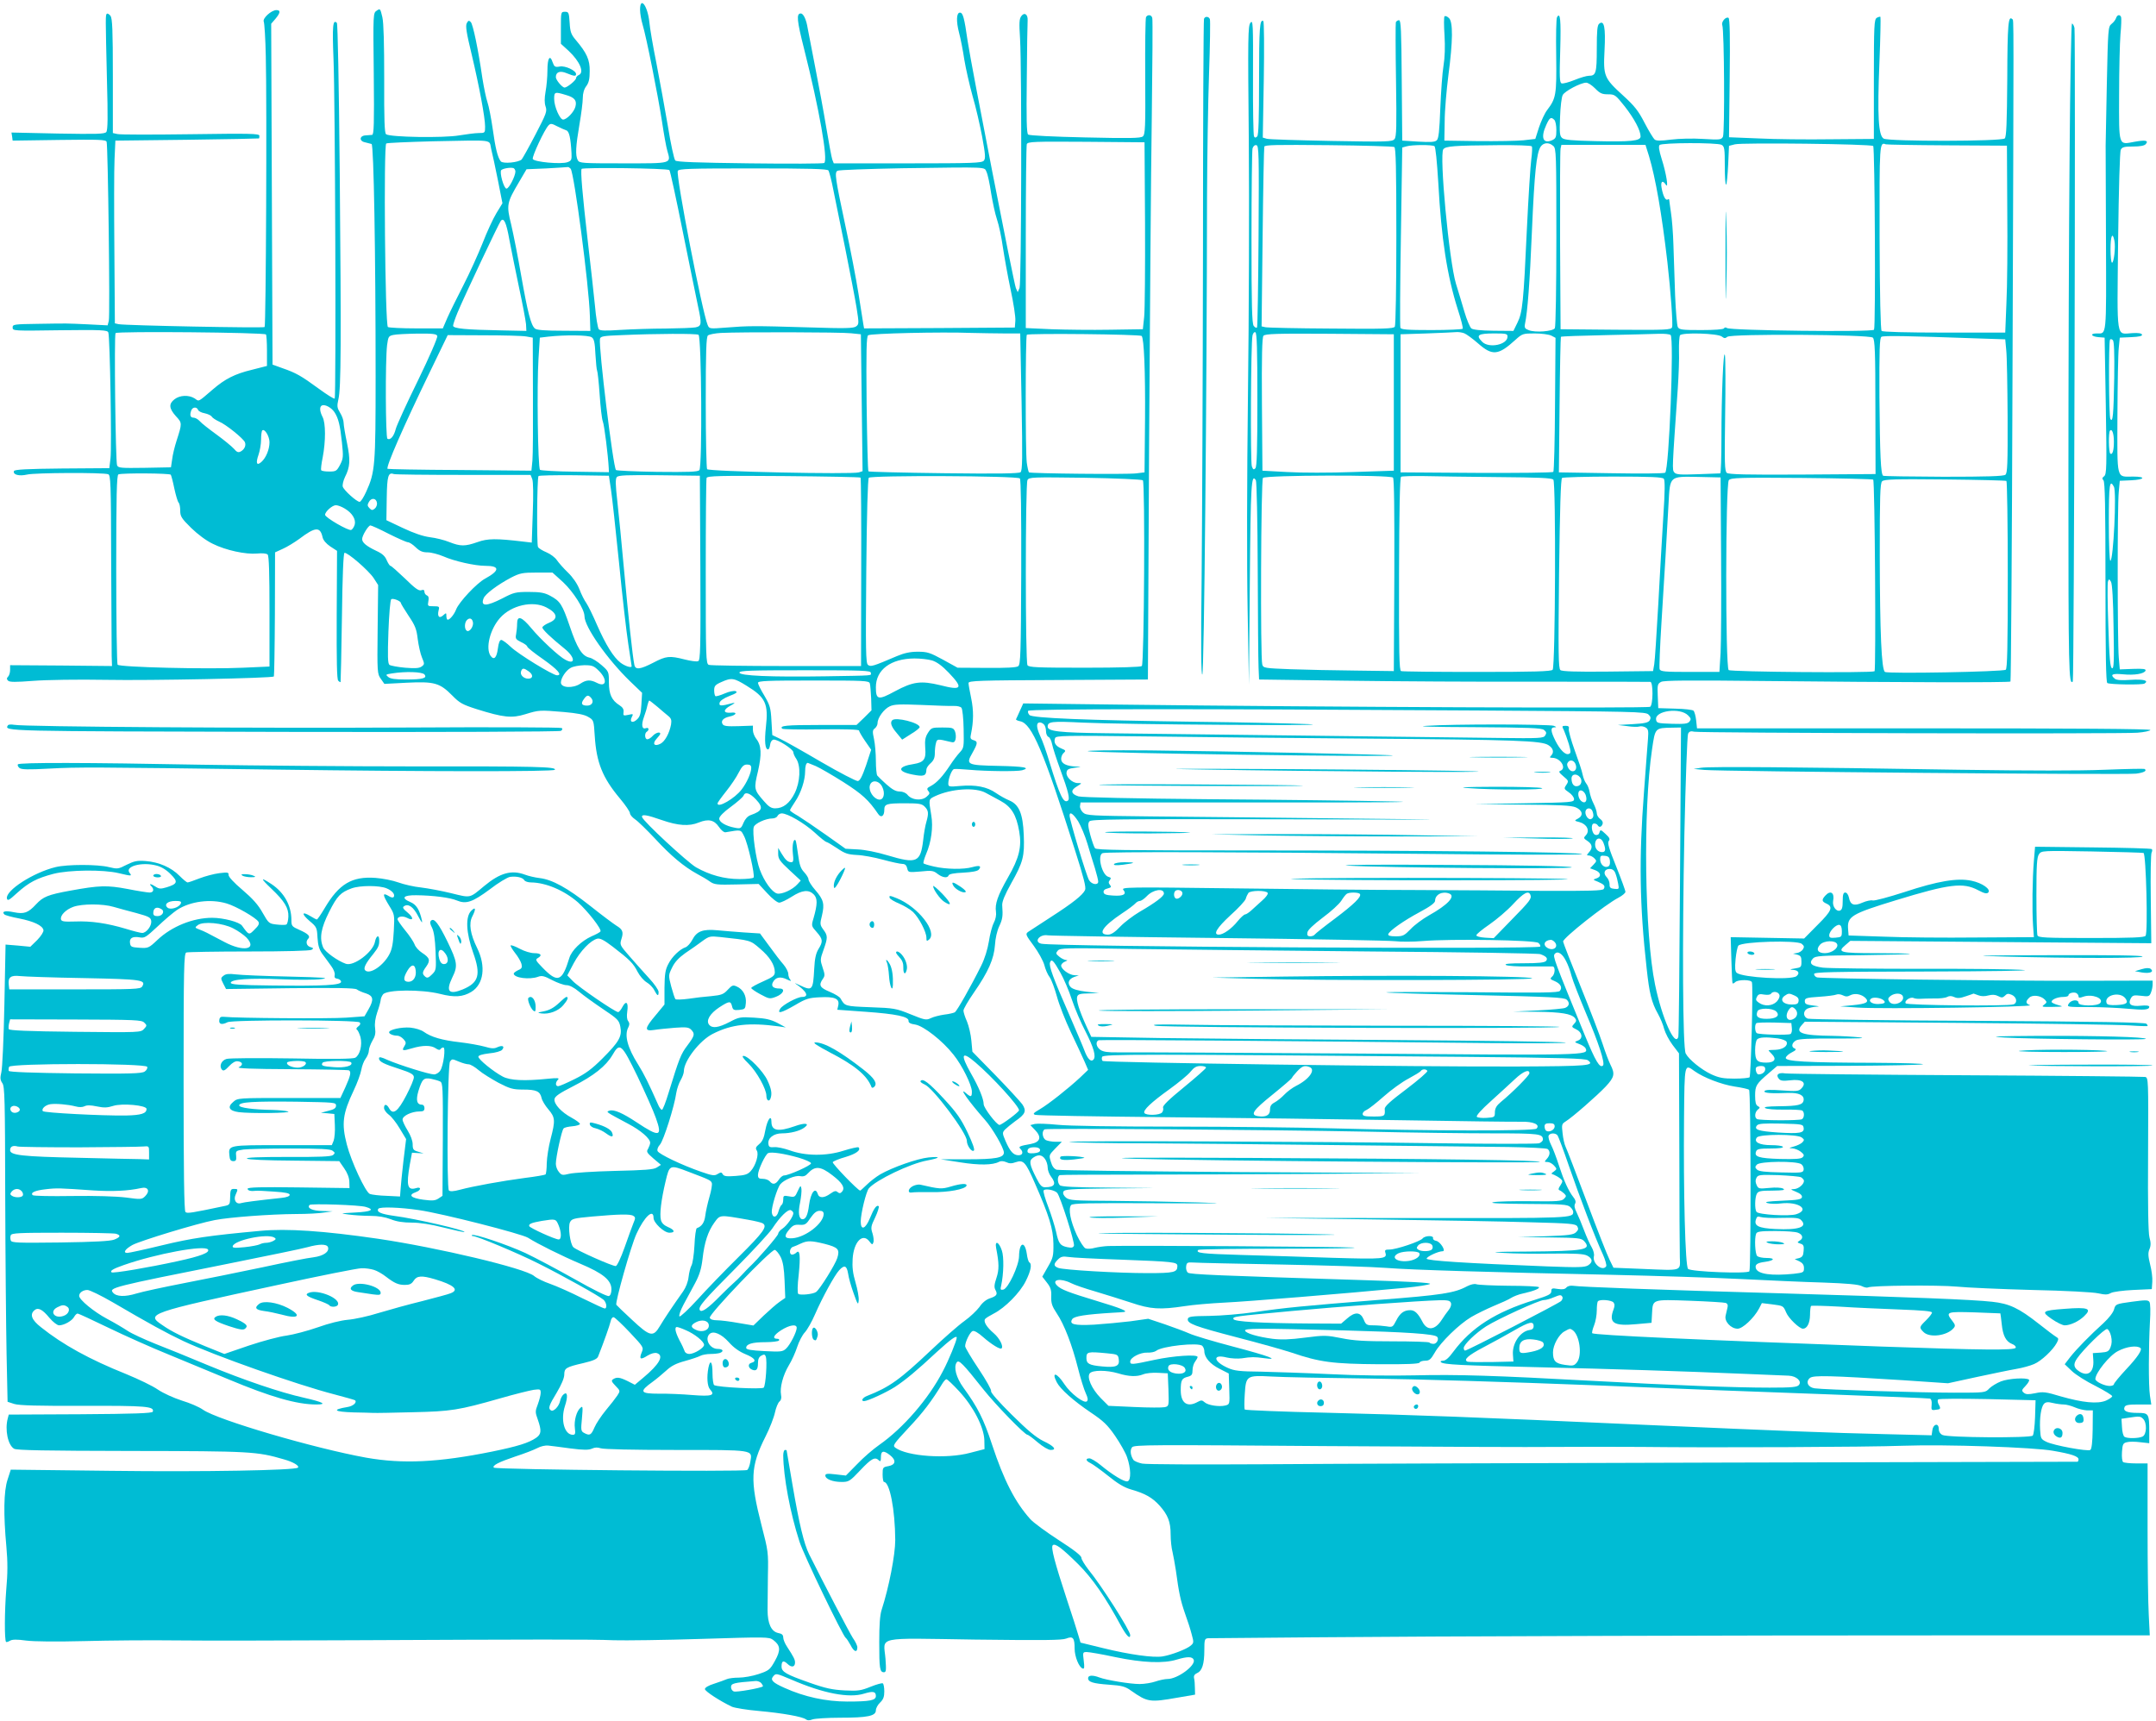 <?xml version="1.0" standalone="no"?>
<!DOCTYPE svg PUBLIC "-//W3C//DTD SVG 20010904//EN"
 "http://www.w3.org/TR/2001/REC-SVG-20010904/DTD/svg10.dtd">
<svg version="1.0" xmlns="http://www.w3.org/2000/svg"
 width="1280pt" height="1022pt" viewBox="0 0 1280 1022"
 preserveAspectRatio="xMidYMid meet">
<g transform="translate(0,1022) scale(0.1,-0.1)"
fill="#00bcd4" stroke="none">
<path d="M3800 10162 c0 -22 7 -61 15 -88 22 -72 91 -418 115 -574 11 -74 25
-153 32 -176 22 -77 31 -74 -261 -74 -247 0 -261 1 -271 19 -15 29 -12 82 10
211 11 63 20 134 20 158 0 27 7 53 21 71 15 20 20 43 20 89 1 67 -17 107 -83
185 -27 32 -33 47 -36 102 -4 61 -6 65 -28 65 -24 0 -24 -2 -24 -95 l0 -95 46
-42 c68 -64 95 -130 59 -144 -8 -4 -15 -12 -15 -18 0 -13 -53 -56 -68 -56 -14
0 -52 45 -52 62 0 31 25 40 65 23 44 -18 55 -19 55 -5 0 21 -64 51 -96 45 -29
-5 -33 -2 -43 25 -16 49 -31 26 -31 -49 0 -37 -5 -93 -11 -125 -7 -41 -7 -67
0 -88 10 -29 5 -42 -60 -167 -39 -75 -76 -141 -82 -148 -19 -18 -111 -27 -124
-11 -19 24 -32 79 -48 194 -9 63 -23 134 -31 157 -8 23 -21 86 -30 142 -26
179 -56 320 -69 334 -11 11 -15 10 -24 -7 -8 -16 -2 -56 29 -184 45 -190 80
-375 80 -430 0 -37 -1 -38 -37 -38 -21 0 -74 -7 -117 -14 -90 -16 -411 -11
-434 7 -9 7 -12 82 -11 326 0 209 -3 334 -11 369 -12 51 -13 53 -33 39 -22
-14 -22 -15 -18 -376 3 -299 1 -361 -10 -362 -8 -1 -25 -2 -39 -3 -36 -2 -39
-34 -3 -41 15 -4 33 -8 39 -10 13 -4 24 -647 24 -1380 0 -531 -3 -568 -56
-685 -15 -33 -32 -60 -39 -60 -17 0 -93 68 -100 90 -3 10 3 36 13 57 31 61 33
101 12 203 -11 52 -20 106 -20 120 0 14 -9 40 -21 59 -18 30 -19 39 -10 80 16
66 17 337 8 1341 -5 538 -12 889 -17 894 -24 24 -28 -17 -20 -215 10 -232 16
-2007 7 -2016 -4 -3 -47 24 -96 60 -104 76 -134 93 -215 121 l-58 21 -4 1012
-4 1012 25 29 c30 36 32 52 6 52 -30 0 -84 -49 -75 -69 4 -9 10 -101 12 -206
7 -268 1 -1599 -7 -1607 -6 -7 -828 9 -867 17 l-22 5 -3 432 c-2 238 -2 483 1
543 l5 110 425 5 c234 3 426 7 428 8 1 1 2 8 2 16 0 13 -57 14 -408 9 -225 -3
-420 -3 -435 1 l-27 6 0 338 c0 276 -3 342 -14 358 -8 10 -18 16 -22 12 -8 -9
-8 -9 1 -395 6 -219 5 -296 -4 -307 -10 -12 -57 -13 -287 -9 l-276 6 4 -24 3
-24 276 4 c239 3 277 2 282 -11 8 -23 21 -1031 13 -1063 l-7 -27 -117 6 c-137
6 -108 6 -297 3 -143 -2 -150 -3 -150 -22 0 -20 5 -20 281 -16 249 3 282 1
287 -13 10 -24 21 -684 13 -748 l-7 -58 -281 -2 c-206 -2 -282 -6 -285 -15 -8
-22 31 -32 78 -21 44 11 448 13 481 2 15 -5 17 -46 18 -512 1 -279 3 -534 3
-567 l2 -60 -302 3 -303 2 0 -28 c0 -15 -5 -33 -12 -40 -9 -9 -9 -15 0 -24 9
-9 45 -9 149 -1 78 6 266 9 433 6 260 -5 987 10 996 20 2 2 5 169 6 371 l1
366 46 21 c25 11 69 38 98 59 95 72 124 74 138 10 4 -18 21 -38 46 -55 l40
-26 -2 -380 c-1 -276 1 -383 9 -391 7 -7 13 -10 14 -8 1 3 5 176 8 384 3 249
9 381 15 383 17 5 142 -103 173 -149 l27 -42 -3 -264 c-3 -255 -2 -264 19
-293 l21 -30 134 7 c162 8 195 -1 269 -76 44 -45 61 -54 145 -81 160 -50 208
-55 289 -30 82 25 84 25 228 13 79 -7 122 -15 145 -29 33 -19 33 -20 39 -114
10 -157 46 -247 149 -370 33 -39 60 -79 60 -88 0 -9 14 -25 30 -36 17 -11 70
-63 119 -115 94 -102 171 -166 249 -209 27 -14 62 -35 77 -46 26 -18 42 -20
159 -17 l130 3 51 -55 c29 -32 60 -56 71 -56 11 0 44 16 74 35 62 40 101 44
131 14 23 -23 23 -57 -1 -141 -14 -46 -13 -47 18 -82 38 -43 39 -57 11 -102
-15 -25 -22 -56 -25 -116 -7 -130 -11 -134 -87 -98 -23 11 -33 15 -23 8 66
-45 82 -78 37 -78 -27 0 -115 -47 -129 -70 -20 -32 6 -26 89 22 64 38 82 43
145 46 89 5 119 -8 111 -47 l-6 -27 167 -12 c183 -13 258 -29 256 -54 -1 -11
11 -18 40 -22 49 -8 162 -96 227 -179 51 -63 109 -181 109 -219 0 -33 -6 -34
-33 -11 -52 46 16 -50 109 -155 46 -51 114 -169 114 -196 0 -31 -49 -40 -215
-40 l-160 0 115 -18 c113 -18 194 -17 231 3 12 6 26 5 43 -2 18 -9 33 -9 57 0
45 15 58 1 112 -123 85 -193 110 -273 111 -361 1 -73 -2 -85 -33 -138 l-33
-58 28 -36 c22 -28 27 -45 25 -83 -1 -39 5 -57 33 -99 44 -65 91 -187 126
-326 15 -60 36 -127 46 -148 12 -26 15 -40 7 -48 -16 -16 -98 47 -134 102 -44
68 -79 77 -45 11 21 -41 99 -110 201 -179 76 -51 100 -74 145 -139 30 -44 63
-101 72 -129 22 -64 24 -134 3 -141 -17 -7 -91 38 -163 98 -26 21 -55 38 -64
38 -25 0 -22 -15 6 -28 13 -6 60 -40 104 -75 58 -47 96 -70 138 -82 84 -24
125 -48 168 -95 50 -56 66 -97 66 -172 0 -35 5 -81 11 -103 5 -22 14 -71 20
-110 18 -134 28 -180 54 -255 15 -41 33 -97 40 -125 13 -47 13 -51 -6 -67 -24
-21 -116 -56 -167 -64 -55 -9 -197 11 -352 49 l-135 33 -13 44 c-7 25 -38 122
-69 215 -71 216 -95 307 -83 319 14 14 55 -17 152 -113 84 -84 160 -193 255
-369 32 -57 53 -78 53 -51 0 26 -172 296 -247 387 -23 30 -43 62 -43 72 0 12
-43 46 -135 105 -74 48 -149 103 -168 124 -90 100 -157 230 -227 442 -50 153
-86 223 -171 340 -42 58 -59 121 -39 149 12 18 36 -6 158 -160 73 -92 246
-270 262 -270 5 0 32 -20 61 -45 31 -26 63 -45 77 -45 39 0 20 23 -44 53 -44
22 -92 62 -188 157 -74 73 -126 132 -122 139 4 6 -29 65 -73 131 -45 67 -81
128 -81 136 0 26 29 84 44 90 10 4 34 -10 63 -36 49 -43 101 -75 109 -67 13
12 -12 61 -46 90 -42 36 -62 68 -52 84 4 6 27 20 52 33 67 34 156 124 190 193
30 60 38 101 21 111 -5 3 -12 26 -15 51 -12 79 -45 69 -46 -15 -1 -56 -65
-193 -94 -198 -16 -3 -18 0 -12 25 15 69 17 169 4 207 -17 52 -43 63 -34 15
18 -92 18 -128 2 -177 -13 -39 -15 -56 -6 -72 14 -26 8 -36 -34 -50 -21 -7
-45 -26 -61 -51 -16 -21 -55 -59 -89 -83 -34 -24 -124 -103 -201 -176 -182
-172 -244 -217 -377 -269 -27 -10 -39 -31 -18 -31 21 0 131 51 183 84 65 43
130 97 250 209 80 73 117 100 117 84 0 -18 -47 -133 -82 -199 -84 -163 -235
-338 -378 -438 -36 -25 -95 -76 -131 -114 l-67 -68 -61 7 c-50 6 -61 4 -61 -7
0 -21 44 -38 96 -38 43 0 49 3 112 70 66 70 87 81 110 58 9 -9 12 -5 12 20 0
38 16 41 54 11 38 -30 34 -57 -9 -65 -34 -6 -35 -8 -35 -50 0 -24 4 -44 8 -44
34 0 66 -164 67 -345 0 -87 -37 -280 -81 -415 -10 -31 -14 -91 -14 -192 0
-156 3 -178 28 -178 13 0 14 12 9 81 -11 134 -69 122 528 113 413 -5 520 -4
545 6 40 16 50 5 50 -60 0 -47 26 -111 48 -118 10 -3 11 7 6 47 -6 49 -6 51
18 51 14 0 90 -13 169 -30 163 -34 287 -39 365 -15 63 19 93 19 101 -1 13 -34
-96 -114 -155 -114 -16 0 -49 -7 -72 -15 -23 -8 -66 -15 -94 -15 -57 0 -196
23 -239 39 -39 15 -67 14 -67 -4 0 -23 28 -32 125 -39 75 -5 96 -11 128 -34
100 -70 112 -72 277 -43 l105 18 -1 39 c0 21 -2 48 -5 59 -3 14 3 23 18 30 30
13 43 54 43 136 0 64 2 69 23 71 20 1 1189 10 1332 10 90 0 73 0 1055 4 503 2
1430 3 2059 3 l1144 0 -6 122 c-4 67 -7 297 -7 511 l0 388 -67 0 c-38 0 -73 4
-78 8 -6 4 -9 30 -7 60 3 46 7 53 29 58 13 4 49 4 79 0 l54 -6 0 67 c0 109 -3
113 -69 113 -63 0 -87 11 -78 34 5 13 22 16 83 16 l76 0 -8 53 c-9 61 -8 287
0 437 4 60 3 111 -3 119 -8 12 -23 12 -105 1 -95 -13 -96 -14 -105 -45 -5 -19
-31 -52 -62 -81 -81 -73 -160 -154 -198 -202 l-33 -43 42 -40 c23 -22 86 -62
141 -89 54 -28 99 -55 99 -61 0 -5 -17 -17 -37 -26 -51 -21 -138 -12 -268 25
-89 27 -106 29 -152 19 -41 -8 -55 -8 -68 3 -14 12 -13 16 11 41 15 16 24 32
20 36 -14 14 -121 8 -167 -10 -25 -10 -56 -29 -69 -42 -23 -25 -25 -25 -209
-25 -195 0 -773 18 -828 26 -40 6 -55 40 -27 62 22 16 114 14 554 -14 l265
-18 170 37 c94 20 199 42 235 48 36 6 83 19 106 29 43 18 112 83 135 126 12
23 11 27 -3 35 -9 5 -56 40 -105 79 -117 92 -173 119 -276 130 -116 13 -468
27 -1252 50 -738 21 -1195 38 -1237 45 -15 2 -31 -2 -38 -10 -9 -11 -23 -13
-51 -9 -35 6 -39 4 -39 -14 0 -17 -16 -25 -102 -52 -229 -71 -373 -163 -480
-307 -26 -36 -46 -53 -60 -53 -14 0 -18 -4 -13 -9 15 -14 115 -19 588 -30 424
-10 840 -23 1237 -40 113 -5 221 -9 240 -10 45 -2 79 -33 60 -55 -10 -13 -40
-16 -174 -16 -201 0 -573 14 -1046 40 -583 32 -809 39 -1060 33 -137 -3 -346
-1 -500 7 -146 7 -332 13 -415 15 -125 1 -157 5 -195 22 -88 39 -93 84 -7 62
25 -6 66 -8 89 -5 58 9 75 9 133 1 100 -14 28 13 -185 69 -118 31 -235 66
-260 78 -25 11 -89 35 -144 54 l-99 33 -106 -15 c-58 -7 -155 -16 -216 -20
-119 -6 -149 2 -129 33 11 17 77 28 244 38 25 1 52 3 60 4 33 3 -13 22 -156
65 -172 52 -215 69 -238 92 -36 36 20 46 82 15 21 -11 86 -33 145 -50 59 -18
154 -47 211 -66 118 -40 173 -43 319 -21 50 8 157 17 237 21 130 6 708 53
1073 88 75 7 142 18 147 23 7 7 -126 14 -382 22 -885 28 -1043 34 -1056 45 -7
6 -12 22 -10 36 3 24 7 26 43 24 22 -2 258 -7 525 -12 267 -5 546 -14 620 -20
151 -12 626 -26 1340 -41 261 -6 606 -17 765 -25 160 -8 380 -18 490 -21 140
-5 208 -11 228 -21 15 -8 32 -11 37 -8 20 12 419 15 526 5 60 -6 262 -15 449
-20 193 -4 362 -13 392 -20 41 -9 56 -9 75 2 13 7 71 15 133 18 l110 5 3 43
c2 23 -4 70 -13 104 -12 49 -13 68 -4 90 9 21 9 39 0 71 -7 28 -10 187 -8 495
2 446 2 453 -18 457 -11 2 -488 7 -1060 10 -572 3 -1056 8 -1076 11 -41 7 -58
-8 -38 -32 10 -12 24 -14 67 -9 72 9 102 -14 65 -50 -14 -15 -30 -16 -113 -10
-67 5 -100 4 -104 -4 -7 -12 41 -15 141 -11 62 2 95 -13 91 -43 -4 -28 -32
-35 -148 -36 -67 -1 -91 -4 -80 -11 8 -6 58 -10 111 -9 54 1 102 -2 108 -5 15
-9 14 -43 -1 -52 -14 -9 -253 -8 -267 1 -16 9 -13 41 5 56 14 11 14 13 0 21
-12 6 -16 24 -16 62 0 60 7 70 83 135 l48 41 417 1 c229 1 431 5 447 9 17 4
-112 8 -286 9 -409 1 -531 8 -527 30 2 9 18 23 36 32 24 12 28 18 17 23 -22 8
-18 33 8 48 16 9 81 12 232 11 144 0 189 2 145 7 -36 4 -108 8 -161 9 -180 2
-224 17 -183 63 l19 21 915 -7 c503 -4 960 -11 1015 -15 55 -4 102 -5 104 -4
3 2 0 8 -6 14 -8 8 -298 13 -1000 17 -543 2 -998 9 -1010 13 -28 10 -30 44 -4
59 11 5 35 11 53 12 24 1 20 3 -17 7 -41 5 -50 9 -50 26 0 18 9 21 85 26 47 3
93 9 102 13 9 4 26 2 38 -4 18 -9 28 -9 45 0 27 14 66 7 90 -16 24 -25 6 -35
-76 -43 l-74 -7 103 -7 c129 -10 1054 3 1024 14 -26 10 -28 22 -5 44 19 20 69
14 93 -11 13 -14 13 -17 -4 -30 -18 -13 -13 -14 50 -13 65 1 67 2 32 11 -21 6
-38 14 -38 19 0 14 36 29 69 29 17 0 31 4 31 9 0 13 27 21 45 15 8 -4 15 -12
15 -20 0 -10 6 -11 30 -2 51 17 122 -10 99 -38 -17 -20 -129 -19 -129 1 0 22
-43 19 -58 -5 -12 -20 -10 -20 120 -20 73 0 177 -5 230 -10 98 -9 128 -7 128
12 0 7 -20 9 -50 6 -59 -6 -78 8 -60 43 11 19 18 21 61 16 46 -6 50 -4 59 19
6 14 10 36 10 48 l0 23 -437 -1 c-481 -1 -1528 13 -1555 20 -10 3 -18 12 -18
20 0 12 95 14 668 15 382 1 629 5 577 9 -49 5 -324 8 -610 7 -286 0 -548 3
-583 7 -68 9 -85 25 -59 54 14 16 45 18 294 20 153 2 280 5 282 8 2 2 -86 4
-197 4 -219 0 -237 5 -186 48 l29 25 893 -7 894 -7 -3 263 c-2 145 0 269 5
276 4 7 5 16 1 20 -4 4 -161 8 -350 10 l-343 4 -7 -84 c-9 -107 -11 -294 -5
-383 l5 -70 -340 -2 c-187 -2 -434 0 -550 5 l-210 7 -3 37 c-6 76 18 91 283
172 320 98 400 107 489 60 36 -19 51 -23 60 -14 18 19 -36 57 -99 70 -85 18
-201 -2 -398 -67 -93 -30 -178 -53 -189 -50 -10 3 -38 -3 -61 -13 -49 -22 -72
-14 -80 30 -4 18 -13 30 -22 30 -11 0 -15 -12 -15 -50 0 -38 -4 -52 -16 -57
-22 -8 -46 25 -41 56 10 50 -15 67 -46 33 -23 -25 -21 -35 5 -47 43 -19 34
-43 -51 -127 l-80 -81 -218 4 -218 4 4 -135 c2 -74 5 -137 7 -139 2 -3 10 1
16 7 16 16 95 16 99 -1 8 -25 -6 -556 -14 -564 -5 -4 -45 -8 -90 -8 -67 0 -92
5 -138 26 -59 28 -132 87 -151 123 -18 32 -21 655 -8 1301 7 319 17 588 22
598 7 14 16 17 37 12 37 -8 2535 -14 2630 -6 41 3 76 11 78 16 2 7 -451 10
-1344 10 l-1348 0 -5 47 c-3 27 -10 52 -16 58 -5 5 -54 11 -109 12 l-100 3 -3
72 c-3 66 -1 73 20 84 17 9 162 10 623 5 764 -8 1445 -10 1451 -3 3 3 9 810
12 1794 8 2245 8 2130 -1 2139 -24 25 -29 -28 -30 -354 -2 -265 -5 -344 -15
-354 -18 -18 -687 -19 -719 -1 -31 19 -38 133 -25 453 6 146 8 267 6 270 -3 2
-13 -1 -22 -6 -15 -10 -17 -43 -17 -365 l0 -354 -255 -2 c-140 -2 -334 0 -430
5 l-175 7 4 351 c3 241 1 353 -7 358 -16 9 -44 -24 -37 -43 12 -28 15 -642 4
-663 -10 -18 -18 -19 -117 -13 -62 4 -143 2 -191 -4 -62 -8 -88 -8 -98 1 -7 6
-34 50 -59 98 -37 72 -59 100 -128 163 -113 103 -118 115 -110 269 7 134 -2
182 -32 157 -11 -9 -14 -42 -14 -148 0 -145 -5 -161 -47 -161 -13 0 -51 -11
-85 -25 -35 -14 -69 -23 -77 -20 -12 5 -13 37 -8 200 5 180 0 225 -19 193 -5
-7 -7 -110 -5 -229 3 -234 -1 -253 -54 -323 -14 -18 -35 -64 -48 -102 l-22
-69 -70 -8 c-38 -4 -160 -6 -270 -5 l-200 3 2 115 c0 63 11 186 22 273 27 204
28 318 3 340 -10 10 -22 14 -26 10 -4 -4 -4 -55 0 -113 4 -67 2 -132 -6 -180
-7 -41 -15 -155 -19 -252 -5 -137 -10 -181 -21 -191 -11 -11 -38 -12 -110 -8
l-95 6 -3 358 c-2 299 -5 357 -16 357 -8 0 -16 -6 -19 -12 -2 -7 -2 -162 1
-345 4 -275 3 -335 -9 -349 -13 -16 -44 -17 -374 -11 -198 4 -371 9 -384 13
l-24 7 6 343 c3 189 2 346 -3 349 -21 13 -25 -40 -25 -347 0 -231 -3 -330 -11
-338 -9 -9 -14 -9 -19 0 -4 7 -7 166 -6 354 1 316 0 340 -15 321 -15 -18 -16
-82 -10 -700 3 -374 1 -1053 -5 -1510 -6 -497 -7 -1008 -2 -1275 l8 -445 5
602 c5 592 9 655 36 611 5 -7 10 -245 11 -528 1 -283 3 -546 5 -585 l3 -70
510 -7 c281 -4 800 -7 1155 -6 355 0 651 0 658 -1 17 -1 17 -135 -1 -148 -12
-10 -1921 -2 -3152 13 l-570 7 -20 -44 c-11 -24 -21 -47 -23 -50 -1 -4 10 -9
25 -12 69 -14 139 -179 324 -762 53 -166 68 -225 61 -240 -14 -30 -73 -77
-202 -160 -63 -41 -124 -81 -135 -88 -18 -13 -17 -17 32 -83 28 -38 56 -89 63
-114 6 -25 20 -58 32 -73 11 -16 30 -68 43 -115 13 -48 50 -143 83 -212 33
-69 69 -147 81 -174 l21 -49 -47 -45 c-70 -65 -187 -158 -240 -189 -38 -22
-43 -28 -27 -33 10 -4 359 -10 774 -14 415 -4 1045 -12 1400 -18 355 -6 674
-10 710 -9 73 2 116 -17 92 -41 -15 -15 -627 -14 -1222 2 -184 5 -600 10 -925
10 -364 0 -631 4 -697 11 -59 6 -119 8 -134 5 l-27 -7 27 -28 c42 -43 33 -73
-24 -84 -68 -12 -75 -16 -62 -29 19 -19 14 -38 -11 -38 -30 0 -50 22 -77 84
-20 47 -20 50 -3 69 10 10 37 32 60 49 61 42 69 61 42 101 -13 17 -84 95 -159
172 l-137 140 -6 65 c-3 36 -15 87 -26 114 -12 26 -21 56 -21 65 0 10 28 58
62 107 86 124 119 200 125 282 2 39 13 86 25 111 20 43 23 60 18 126 -1 21 15
61 53 129 72 128 80 161 75 288 -5 126 -28 181 -86 205 -20 8 -56 28 -79 44
-53 37 -120 50 -212 42 -66 -6 -71 -5 -71 14 0 30 20 81 33 86 7 2 48 0 92 -4
98 -9 282 -11 313 -3 54 15 11 23 -138 26 -191 4 -197 7 -157 77 33 59 33 68
6 76 -18 6 -20 12 -14 38 15 73 16 137 1 210 -9 42 -16 83 -16 91 0 14 62 16
533 18 l532 3 7 1380 c5 759 11 1639 16 1955 4 316 6 583 3 593 -4 19 -26 23
-37 6 -4 -7 -6 -166 -5 -354 2 -302 0 -343 -14 -355 -13 -11 -78 -12 -343 -6
-185 4 -331 11 -338 17 -9 7 -11 94 -8 332 1 177 4 333 5 346 2 36 -19 50 -37
26 -13 -16 -14 -40 -8 -135 11 -186 8 -1451 -3 -1480 l-11 -25 -11 25 c-13 32
-264 1318 -286 1465 -20 140 -28 170 -46 170 -21 0 -23 -51 -5 -120 9 -33 23
-105 31 -159 9 -54 31 -151 49 -216 19 -64 44 -173 57 -242 19 -105 21 -129
10 -142 -12 -14 -65 -16 -452 -16 l-439 0 -9 23 c-4 12 -20 96 -35 187 -15 91
-45 253 -66 360 -21 107 -41 212 -45 233 -8 51 -25 87 -41 87 -27 0 -23 -42
20 -211 89 -353 144 -662 119 -677 -6 -4 -205 -5 -442 -2 -315 4 -433 8 -442
17 -7 7 -27 99 -44 205 -18 106 -49 274 -68 373 -20 99 -39 209 -42 245 -10
96 -55 155 -55 72z m5670 -467 c28 -29 41 -35 76 -35 41 0 45 -3 100 -72 57
-73 94 -143 94 -178 0 -27 -58 -33 -270 -28 -134 3 -182 7 -195 18 -15 12 -17
29 -13 125 2 60 9 120 16 131 12 23 105 72 138 73 11 1 35 -15 54 -34z m-6110
-39 c52 -15 66 -33 56 -70 -8 -31 -51 -76 -73 -76 -19 0 -53 77 -53 123 0 42
4 43 70 23z m5868 -148 c7 -7 12 -34 12 -60 0 -42 -3 -50 -24 -60 -55 -25 -71
14 -36 90 20 44 28 50 48 30z m-5866 -62 c17 -5 26 -44 31 -136 2 -39 -1 -45
-24 -53 -37 -14 -199 1 -206 19 -5 15 70 176 94 200 12 12 19 11 51 -6 20 -10
45 -21 54 -24z m-446 -110 c7 -27 25 -111 40 -186 l27 -137 -36 -59 c-20 -33
-57 -113 -82 -178 -26 -65 -77 -178 -114 -250 -37 -72 -80 -159 -95 -193 l-27
-63 -157 0 c-86 0 -162 4 -169 8 -17 11 -26 1078 -10 1090 7 4 131 9 277 13
374 7 332 13 346 -45z m3882 -441 c1 -264 -1 -514 -5 -555 l-8 -75 -195 -3
c-107 -2 -264 0 -347 3 l-153 7 0 538 c0 296 3 546 6 554 6 15 42 16 353 14
l346 -3 3 -480z m2424 458 c17 -15 18 -45 18 -542 0 -296 -4 -532 -9 -540 -12
-19 -116 -27 -154 -12 -24 9 -28 15 -23 39 15 71 28 242 41 551 15 348 27 460
51 499 17 26 50 29 76 5z m999 7 c17 -10 19 -22 19 -127 0 -64 3 -113 8 -109
4 4 9 58 12 119 l5 111 35 9 c42 11 809 2 821 -10 10 -10 15 -1076 5 -1091 -9
-15 -854 -5 -873 10 -7 5 -14 5 -18 -2 -4 -6 -56 -10 -135 -10 -114 0 -130 2
-139 18 -5 10 -12 94 -16 188 -3 93 -8 228 -10 299 -2 72 -9 159 -15 195 -5
36 -10 69 -10 73 0 5 -4 6 -9 2 -13 -7 -27 20 -36 68 -8 40 6 50 25 20 18 -28
2 70 -25 154 -16 51 -19 75 -12 82 14 14 341 15 368 1z m1340 -3 l354 -2 2
-380 c2 -209 0 -459 -5 -555 l-7 -175 -362 0 c-228 0 -366 4 -372 10 -6 6 -11
208 -12 554 -1 560 -1 569 37 554 6 -2 171 -5 365 -6z m-4089 -537 c-2 -294
-6 -539 -9 -544 -4 -5 -12 -1 -20 9 -10 15 -13 116 -13 524 0 278 3 516 6 529
4 14 13 22 23 20 15 -3 16 -51 13 -538z m806 527 c9 -6 12 -123 12 -530 0
-300 -4 -528 -9 -537 -8 -12 -65 -14 -378 -11 -202 1 -378 5 -391 8 l-22 5 6
527 c3 289 8 532 10 540 3 11 70 12 382 9 207 -2 383 -7 390 -11z m238 5 c7
-4 15 -89 23 -217 18 -332 52 -551 116 -753 19 -58 32 -109 29 -114 -3 -4 -86
-8 -185 -8 -146 0 -181 3 -185 14 -3 8 -2 252 3 542 l8 528 25 7 c34 10 152
10 166 1z m578 -1 c4 -5 2 -40 -3 -78 -5 -37 -17 -223 -26 -413 -20 -437 -26
-495 -56 -556 l-24 -49 -118 1 c-77 1 -122 6 -132 14 -8 7 -27 51 -41 99 -14
47 -36 122 -50 166 -41 135 -100 768 -75 799 15 18 61 22 323 24 111 1 199 -2
202 -7z m696 -58 c39 -130 76 -343 109 -628 20 -174 34 -373 28 -388 -6 -16
-33 -17 -334 -15 l-328 3 -3 525 c-1 289 0 535 3 548 l5 22 250 0 249 0 21
-67z m-6730 -92 c-1 -28 -38 -101 -53 -101 -16 0 -43 98 -31 110 11 10 54 17
72 12 6 -2 12 -12 12 -21z m328 17 c21 -28 109 -693 114 -873 l3 -90 -157 1
c-114 0 -161 4 -172 13 -24 20 -43 95 -82 316 -19 110 -46 245 -59 301 -29
117 -27 129 47 254 l44 75 119 5 c66 4 123 7 126 8 4 1 11 -4 17 -10z m586 -8
c5 -5 41 -172 81 -372 41 -200 80 -396 89 -436 23 -107 22 -118 -15 -126 -17
-3 -97 -6 -178 -7 -80 0 -200 -4 -266 -8 -93 -6 -122 -5 -130 4 -6 7 -17 71
-23 142 -7 70 -26 241 -42 378 -33 287 -44 420 -37 432 7 10 509 4 521 -7z
m1883 -11 c7 -14 19 -70 27 -125 9 -54 24 -125 35 -157 11 -32 27 -106 35
-165 9 -59 29 -172 46 -252 17 -79 30 -162 28 -185 l-3 -40 -447 -3 -448 -2
-4 22 c-2 13 -15 95 -29 183 -14 88 -48 266 -76 395 -63 296 -67 325 -49 336
7 5 180 11 383 15 524 7 487 9 502 -22z m-939 9 c5 -7 19 -60 30 -118 12 -58
44 -215 71 -350 27 -135 57 -290 66 -345 15 -95 15 -100 -2 -113 -15 -12 -64
-13 -283 -6 -328 10 -360 9 -487 -1 -102 -8 -102 -8 -112 16 -32 77 -189 885
-177 914 5 13 66 15 444 15 340 0 442 -3 450 -12z m-1894 -411 c9 -50 35 -175
56 -277 22 -102 41 -203 43 -225 l2 -40 -145 3 c-217 4 -290 11 -290 28 0 8
12 43 26 77 39 94 245 530 257 545 18 23 33 -9 51 -111z m-1445 -563 c3 -3 6
-46 6 -96 l0 -91 -90 -23 c-100 -24 -159 -54 -231 -116 -91 -78 -81 -73 -108
-54 -35 22 -88 20 -120 -5 -35 -27 -33 -54 8 -100 38 -41 38 -41 4 -147 -11
-34 -23 -83 -26 -110 l-7 -47 -156 -3 c-142 -2 -157 -1 -164 15 -9 23 -18 771
-9 785 8 12 881 4 893 -8z m3474 7 l58 -6 5 -407 5 -406 -22 -7 c-39 -13 -893
5 -901 19 -4 6 -8 185 -8 397 0 303 3 389 13 397 7 6 42 13 77 15 115 6 713 5
773 -2z m908 -1 l96 0 8 -406 c6 -336 5 -408 -6 -418 -10 -8 -133 -10 -456 -6
-243 3 -444 8 -447 11 -4 3 -8 184 -11 402 -3 313 -1 398 9 406 13 11 433 21
616 14 52 -1 138 -3 191 -3z m1504 -393 c0 -297 -3 -399 -12 -408 -10 -10 -14
-7 -21 12 -9 24 -6 732 4 777 3 13 10 22 17 19 9 -3 12 -98 12 -400z m1228
394 c13 -5 50 -32 82 -60 85 -75 120 -72 222 21 41 37 45 38 115 38 40 0 84
-6 98 -13 l25 -13 -3 -394 c-1 -217 -6 -398 -10 -402 -5 -5 -210 -7 -458 -6
l-449 3 0 410 0 410 155 5 c85 3 165 7 177 8 12 1 33 -2 46 -7z m-6097 -16 c4
-8 -47 -125 -114 -263 -67 -136 -126 -266 -132 -288 -11 -44 -32 -70 -50 -59
-11 7 -13 460 -2 555 7 51 9 55 37 61 17 4 81 7 143 8 92 1 114 -2 118 -14z
m1551 7 c18 -11 23 -786 5 -804 -10 -10 -66 -12 -250 -10 -130 2 -241 7 -245
11 -17 17 -104 731 -95 779 3 15 20 18 128 22 203 9 444 10 457 2z m2631 -7
c14 -14 22 -212 20 -489 l-3 -321 -50 -6 c-52 -7 -624 -1 -636 6 -3 3 -9 28
-13 57 -9 65 -8 746 0 760 6 10 672 3 682 -7z m1497 -395 l0 -405 -243 -8
c-133 -5 -308 -5 -390 0 l-147 8 -3 394 c-2 284 1 398 9 407 10 12 79 14 393
12 l381 -3 0 -405z m675 391 c0 -48 -110 -71 -150 -31 -40 40 -26 50 72 50 71
0 78 -2 78 -19z m968 10 c22 -14 -9 -803 -32 -818 -6 -5 -150 -6 -321 -3
l-310 5 4 400 c2 220 6 402 8 405 3 3 122 7 266 10 144 3 287 7 317 8 30 1 61
-2 68 -7z m305 -10 c14 -11 20 -11 32 -1 23 19 845 14 864 -5 12 -12 15 -83
15 -412 l1 -398 -434 -3 c-337 -2 -437 1 -449 10 -13 11 -14 55 -10 338 3 179
2 341 -1 360 -9 48 -21 -235 -21 -492 0 -115 -3 -208 -7 -209 -5 0 -65 -2
-134 -5 -106 -4 -128 -2 -139 11 -13 16 -13 17 21 500 5 77 9 176 7 220 -1 45
2 87 6 94 12 18 226 12 249 -8z m-7099 1 l39 -7 1 -335 c1 -184 0 -362 -3
-395 l-6 -60 -425 4 c-234 1 -427 5 -429 7 -11 11 95 253 252 577 l105 217
214 -1 c117 0 231 -3 252 -7z m389 -5 c14 -9 19 -32 22 -101 3 -48 7 -92 10
-97 3 -5 10 -68 15 -141 5 -74 13 -146 19 -161 9 -23 31 -200 35 -276 l1 -25
-200 3 c-110 1 -204 7 -209 11 -13 13 -19 503 -9 660 l8 125 50 6 c98 11 240
10 258 -4z m8212 -6 l180 -6 6 -65 c4 -36 7 -214 8 -396 1 -277 -1 -334 -13
-343 -11 -9 -108 -12 -367 -12 -193 1 -355 3 -359 6 -14 9 -19 122 -22 468 -1
282 1 350 12 357 12 8 164 5 555 -9z m-9739 -439 c23 -36 33 -75 44 -179 9
-85 8 -96 -11 -133 -20 -37 -24 -40 -64 -40 -24 0 -46 3 -48 8 -3 4 1 39 9 77
18 95 18 203 -1 239 -18 35 -19 63 -2 69 19 6 55 -14 73 -41z m-810 14 c3 -8
21 -17 39 -20 19 -4 38 -13 42 -20 5 -8 24 -20 43 -29 40 -16 145 -101 154
-123 8 -20 -3 -43 -25 -55 -15 -8 -23 -4 -41 17 -13 14 -59 52 -103 84 -44 32
-89 67 -99 79 -11 12 -27 21 -38 21 -18 0 -23 16 -12 44 8 20 33 21 40 2z
m424 -192 c0 -43 -21 -93 -48 -117 -28 -25 -35 -8 -17 43 8 23 15 64 15 90 0
25 3 50 7 54 14 13 43 -35 43 -70z m-586 -193 c3 -5 13 -42 21 -82 9 -41 20
-78 25 -83 6 -6 10 -27 10 -48 0 -34 7 -46 65 -103 39 -38 90 -76 128 -94 78
-39 196 -64 263 -58 31 3 56 1 63 -6 8 -8 11 -111 11 -338 l0 -327 -157 -7
c-213 -10 -735 3 -745 18 -4 7 -8 263 -8 569 0 436 3 557 13 561 22 9 306 7
311 -2z m1737 -1 l399 0 10 -25 c6 -15 7 -97 3 -201 l-6 -176 -51 6 c-160 19
-210 19 -271 -3 -74 -26 -101 -26 -167 0 -29 12 -81 25 -116 29 -43 6 -95 24
-161 55 l-97 46 2 131 c2 133 9 155 42 143 8 -3 193 -5 413 -5z m876 -85 c7
-44 28 -240 48 -435 19 -195 44 -413 55 -484 11 -71 20 -131 20 -132 0 -12
-38 0 -65 20 -43 33 -88 106 -141 226 -24 56 -52 113 -63 129 -11 15 -30 52
-41 82 -13 33 -39 71 -68 99 -26 25 -55 58 -66 74 -10 15 -37 36 -61 46 -24
10 -47 24 -51 32 -8 13 -6 407 3 421 2 4 97 6 211 5 l207 -3 12 -80z m531
-468 c2 -484 0 -548 -13 -553 -9 -4 -44 1 -80 10 -90 23 -110 21 -186 -19 -80
-41 -107 -44 -113 -12 -10 45 -36 290 -61 562 -14 154 -32 338 -40 409 -11 95
-12 133 -3 143 8 11 60 13 252 11 l241 -3 3 -548z m951 537 c3 -3 5 -256 4
-562 l-1 -557 -444 0 c-243 0 -451 3 -460 7 -17 7 -18 43 -18 552 0 299 2 551
5 558 5 12 77 14 457 11 248 -2 454 -6 457 -9z m946 -5 c6 -7 9 -200 8 -557
-2 -485 -4 -548 -18 -558 -10 -8 -71 -11 -188 -10 l-172 1 -87 48 c-77 42 -93
47 -150 47 -45 0 -80 -8 -123 -26 -143 -61 -156 -65 -172 -52 -13 10 -14 84
-10 555 3 348 9 548 15 556 13 15 881 12 897 -4z m2215 5 c7 -7 9 -188 8 -580
l-3 -569 -225 3 c-124 1 -298 5 -387 8 -155 6 -163 7 -169 28 -12 37 -8 1094
4 1108 14 17 755 19 772 2z m622 3 c240 -2 320 -5 330 -15 16 -16 12 -1110 -4
-1129 -8 -10 -110 -13 -448 -13 -241 0 -444 2 -452 5 -11 4 -13 109 -12 576 1
381 5 573 12 578 5 3 66 5 134 4 67 -2 266 -4 440 -6z m-2107 -19 c14 -13 8
-1089 -6 -1103 -6 -6 -130 -10 -340 -10 -282 0 -331 2 -339 15 -13 20 -13
1075 0 1099 9 18 28 18 342 14 185 -3 337 -10 343 -15z m3093 9 c7 -9 7 -75
-3 -222 -7 -116 -21 -352 -30 -525 -10 -173 -20 -333 -24 -355 l-7 -40 -268
-3 c-191 -2 -273 1 -282 9 -12 10 -13 101 -8 573 5 390 10 563 18 568 6 4 142
8 302 8 224 0 294 -3 302 -13z m340 -457 c2 -256 0 -516 -3 -577 l-7 -113
-174 0 c-150 0 -175 2 -181 16 -3 9 2 133 11 277 18 289 32 517 42 706 9 167
4 162 177 159 l132 -3 3 -465z m903 452 c10 -10 17 -1132 8 -1138 -18 -11
-852 -4 -866 7 -20 17 -19 1105 1 1128 13 14 62 16 433 13 230 -2 421 -7 424
-10z m791 -8 c4 -3 8 -254 8 -558 0 -431 -3 -556 -12 -563 -15 -12 -699 -25
-717 -13 -21 12 -30 233 -31 692 0 350 2 429 14 440 11 12 77 14 371 11 197
-2 362 -6 367 -9z m-9674 -130 c2 -11 -4 -27 -13 -34 -13 -11 -19 -11 -31 2
-13 13 -14 20 -4 37 14 27 44 24 48 -5z m-191 -34 c44 -26 67 -64 59 -95 -4
-14 -13 -28 -21 -32 -17 -6 -155 74 -155 90 0 19 43 57 64 57 12 0 35 -9 53
-20z m261 -150 c54 -27 106 -50 114 -50 8 0 29 -13 46 -30 24 -23 41 -30 71
-30 21 0 63 -11 94 -24 63 -28 186 -56 249 -56 87 0 86 -28 -2 -76 -50 -27
-155 -139 -172 -183 -11 -29 -37 -61 -50 -61 -4 0 -8 10 -8 22 0 20 -1 20 -19
4 -23 -21 -36 -7 -27 30 6 22 4 24 -30 24 -35 0 -36 1 -31 29 4 20 2 31 -8 35
-8 3 -15 13 -15 21 0 12 -6 15 -19 10 -15 -5 -38 12 -97 70 -43 41 -81 75 -86
75 -4 0 -14 15 -22 33 -10 25 -27 40 -62 56 -59 28 -84 49 -84 70 0 21 37 81
49 81 6 0 55 -22 109 -50z m1035 -287 c61 -57 127 -161 127 -202 0 -63 135
-255 270 -386 l72 -69 -4 -68 c-3 -53 -8 -73 -25 -89 -26 -26 -48 -17 -32 13
10 19 9 20 -21 13 -29 -6 -31 -5 -28 17 2 16 -5 28 -24 40 -46 29 -63 65 -63
136 0 63 -1 65 -43 102 -24 21 -56 42 -73 45 -44 10 -73 57 -117 188 -44 128
-56 148 -117 180 -32 17 -57 22 -125 22 -79 0 -90 -3 -157 -38 -96 -49 -131
-49 -112 0 10 26 82 80 163 123 53 27 68 30 152 30 l94 0 63 -57z m-963 -124
c0 -4 21 -38 46 -76 39 -58 47 -78 54 -138 5 -38 16 -88 25 -109 16 -38 16
-41 -2 -54 -14 -10 -37 -12 -98 -7 -44 4 -86 12 -93 17 -10 9 -11 51 -6 197 4
106 11 189 17 193 11 7 57 -11 57 -23z m864 -26 c66 -34 72 -68 16 -91 -22 -9
-40 -22 -40 -28 0 -12 50 -60 133 -127 62 -50 65 -98 4 -65 -38 19 -150 124
-202 187 -58 70 -85 79 -85 27 0 -18 -3 -47 -6 -63 -5 -25 -2 -30 30 -46 20
-9 36 -21 36 -26 0 -6 43 -40 95 -76 86 -61 116 -95 82 -95 -25 0 -232 127
-275 169 -23 22 -49 41 -56 41 -9 0 -16 -18 -20 -50 -7 -56 -23 -72 -43 -45
-32 45 -4 159 56 226 67 75 194 104 275 62z m-436 -89 c4 -25 -21 -59 -36 -50
-16 9 -15 49 0 64 16 16 32 10 36 -14z m2726 -226 c28 -9 59 -31 99 -73 88
-92 78 -107 -50 -74 -116 28 -162 22 -270 -36 -99 -54 -113 -51 -113 24 0 104
88 170 229 171 35 0 82 -5 105 -12z m-1978 -62 c52 -52 44 -100 -12 -71 -39
20 -63 19 -99 -5 -44 -29 -115 -25 -115 7 0 27 30 72 58 87 15 9 51 15 81 16
47 0 57 -4 87 -34z m-418 -2 c29 -20 28 -44 -2 -44 -28 0 -51 24 -42 45 7 19
16 19 44 -1z m2032 -9 c0 -18 32 -16 -270 -21 -324 -5 -510 3 -510 22 0 12 66
14 390 14 340 0 390 -2 390 -15z m-2650 -10 c18 -22 -10 -30 -111 -30 -62 0
-91 4 -104 15 -17 14 -16 15 21 21 81 13 181 10 194 -6z m1914 -68 c111 -68
129 -106 113 -245 -9 -83 -5 -132 13 -132 5 0 10 12 12 27 2 17 10 29 20 31
23 4 118 -57 118 -75 0 -8 8 -26 18 -40 27 -43 23 -136 -10 -203 -30 -60 -68
-90 -116 -90 -23 0 -39 10 -67 43 -59 67 -60 73 -35 177 23 102 21 154 -11
194 -10 13 -19 36 -19 50 l0 27 -85 -3 c-67 -2 -88 0 -95 12 -12 19 4 37 41
45 42 9 49 28 8 23 -46 -4 -48 17 -2 42 26 14 30 19 13 15 -70 -19 -82 -18
-78 1 2 12 23 27 58 41 42 16 51 23 37 29 -10 3 -38 -2 -65 -14 -25 -11 -50
-18 -54 -16 -5 3 -8 19 -8 35 0 25 6 33 43 49 60 27 74 25 151 -23z m730 15
c3 -9 6 -49 8 -89 l2 -71 -44 -44 -45 -43 -217 0 c-201 0 -242 -4 -224 -22 3
-4 108 -6 231 -4 141 2 225 -1 225 -7 0 -5 16 -33 36 -62 l36 -52 -30 -92
c-23 -66 -36 -92 -49 -94 -10 -1 -107 49 -217 113 -109 64 -219 126 -245 138
l-46 22 -5 85 c-4 77 -9 92 -42 149 -21 34 -38 69 -38 76 0 12 54 14 329 14
303 0 330 -1 335 -17z m-1654 -87 c18 -21 5 -45 -24 -45 -33 0 -39 12 -20 38
18 26 27 27 44 7z m393 -52 c24 -21 54 -46 65 -55 17 -14 20 -24 16 -50 -10
-53 -37 -102 -64 -115 -36 -18 -49 1 -22 30 12 13 22 26 22 30 0 14 -28 6 -45
-13 -10 -11 -24 -20 -32 -20 -15 0 -18 36 -3 45 16 10 12 28 -5 21 -24 -9 -29
19 -12 66 9 24 18 55 21 71 4 15 8 27 11 27 2 0 24 -17 48 -37z m1759 5 c20 1
41 -4 46 -11 6 -7 12 -63 13 -125 2 -108 2 -113 -23 -140 -14 -15 -40 -49 -58
-77 -43 -65 -78 -103 -113 -122 -24 -12 -26 -17 -16 -30 11 -13 9 -18 -11 -35
-30 -25 -87 -19 -112 12 -10 12 -28 20 -47 20 -23 0 -44 12 -79 43 -26 23 -50
47 -54 52 -4 6 -8 45 -8 87 0 42 -5 101 -11 129 -10 45 -9 54 5 64 9 7 16 21
16 31 0 32 38 84 73 100 26 12 60 13 187 8 85 -4 171 -7 192 -6z m3115 -27
c931 -6 993 -7 1010 -24 14 -13 15 -21 7 -35 -9 -13 -30 -18 -100 -22 l-89 -5
57 -7 c31 -5 63 -5 71 -2 9 3 24 1 35 -5 17 -9 20 -19 16 -68 -3 -32 -13 -176
-24 -319 -30 -391 -26 -670 16 -1044 16 -149 29 -202 67 -270 14 -25 31 -65
37 -90 7 -25 29 -67 50 -95 l38 -50 2 -570 c0 -313 2 -601 3 -640 2 -85 19
-80 -221 -70 l-173 7 -23 47 c-13 25 -74 181 -136 346 -62 165 -118 311 -125
325 -7 14 -15 50 -18 80 -6 51 -5 56 17 70 41 25 188 154 239 208 52 56 56 75
28 130 -10 20 -31 75 -46 122 -15 47 -74 201 -131 342 -57 141 -104 261 -104
267 0 22 251 220 328 260 23 12 42 28 42 35 0 8 -25 76 -55 151 -43 107 -53
140 -44 151 9 11 5 20 -19 42 -28 26 -31 27 -36 9 -3 -12 -11 -17 -23 -15 -23
4 -32 68 -9 68 8 0 18 -4 21 -10 9 -15 22 -12 29 6 4 11 -1 22 -14 31 -11 8
-20 23 -20 34 0 11 -9 37 -19 57 -11 21 -21 52 -24 71 -3 18 -12 40 -20 49 -8
10 -17 33 -21 52 -3 19 -25 84 -47 144 -22 61 -38 119 -35 128 3 13 -2 18 -19
18 -22 0 -23 -2 -10 -27 7 -16 20 -52 29 -81 13 -47 13 -54 0 -59 -20 -8 -52
23 -80 79 -28 56 -30 78 -6 79 14 0 14 2 -3 9 -24 10 -605 11 -755 0 -70 -4
25 -7 286 -8 322 -2 394 -5 410 -16 15 -12 17 -18 8 -33 -10 -17 -30 -18 -280
-15 -148 2 -669 8 -1159 14 -489 6 -1015 12 -1168 14 -276 3 -347 11 -347 39
0 31 24 33 210 24 102 -5 482 -11 845 -13 399 -3 594 -1 493 4 -92 4 -391 11
-665 14 -664 9 -973 22 -991 40 -8 8 -11 19 -8 25 8 12 944 13 2673 2z m1245
-29 c18 -18 19 -23 8 -37 -10 -13 -31 -15 -104 -13 -85 3 -91 4 -94 25 -8 53
143 73 190 25z m-3824 -54 c7 -7 12 -25 12 -40 0 -16 7 -31 15 -34 8 -3 17
-22 21 -42 4 -21 26 -89 49 -152 48 -131 59 -176 44 -185 -25 -16 -47 29 -109
232 -17 57 -41 126 -55 154 -23 51 -24 79 -1 79 7 0 17 -5 24 -12z m3776 -930
c-3 -502 -7 -919 -10 -925 -19 -64 -97 111 -138 310 -62 301 -72 1033 -18
1397 19 129 17 127 119 129 l53 1 -6 -912z m-1854 846 c879 -7 1033 -12 1073
-39 29 -18 35 -43 15 -63 -9 -9 -8 -12 8 -12 48 0 87 -62 48 -77 -12 -4 -8
-11 18 -33 31 -26 32 -28 17 -51 -15 -22 -14 -24 15 -44 17 -11 31 -30 31 -40
0 -19 -10 -20 -295 -25 l-295 -5 283 -3 c220 -1 290 -5 317 -16 41 -18 47 -49
13 -67 -23 -12 -22 -13 10 -21 43 -12 62 -50 38 -77 -16 -17 -15 -19 9 -35 29
-19 32 -42 8 -68 -14 -16 -14 -18 0 -18 8 0 23 -7 32 -16 15 -15 15 -18 -4
-38 l-21 -22 30 -11 c35 -13 39 -39 8 -49 -22 -7 -22 -8 9 -20 37 -16 45 -25
34 -43 -7 -10 -80 -12 -357 -11 -192 2 -538 4 -769 5 -231 0 -717 5 -1080 10
-621 8 -659 7 -646 -9 22 -26 1 -38 -60 -34 -40 2 -55 7 -57 19 -2 11 6 19 23
23 22 6 25 9 15 21 -9 11 -10 18 -1 29 9 11 7 15 -8 19 -39 10 -68 128 -35
141 23 9 765 7 1868 -4 538 -6 973 -7 978 -2 12 12 -917 22 -1992 22 -727 0
-890 2 -899 13 -6 8 -18 43 -28 79 -14 52 -15 69 -5 81 11 12 158 14 1135 12
1107 -3 1112 -3 367 5 -415 5 -927 10 -1137 12 -358 4 -383 5 -403 23 -11 10
-20 28 -18 39 l3 21 1085 0 c684 -1 967 2 765 6 -176 4 -660 10 -1075 13 -463
4 -767 11 -787 17 -45 14 -49 36 -10 59 32 20 32 20 6 20 -33 0 -71 36 -67 63
2 18 12 23 48 28 44 6 44 6 8 7 -58 3 -88 18 -88 46 0 13 7 29 16 36 13 12 11
15 -16 26 -33 14 -46 35 -36 61 6 15 49 16 544 10 295 -4 886 -10 1312 -13z
m1235 -155 c13 -39 -26 -55 -45 -18 -8 15 -8 24 0 34 14 17 37 9 45 -16z
m-4512 -8 c25 -11 99 -54 164 -95 111 -71 150 -106 207 -190 17 -25 36 -12 36
24 0 36 12 40 126 40 81 0 97 -3 114 -20 23 -23 24 -40 10 -90 -6 -19 -15 -68
-19 -108 -16 -134 -38 -143 -212 -91 -63 19 -133 33 -176 35 l-73 4 -117 83
c-65 46 -139 96 -165 112 -27 15 -48 30 -48 33 0 4 14 27 30 51 35 51 60 128
60 181 0 31 6 50 16 50 1 0 23 -9 47 -19z m-383 -11 c0 -29 -26 -88 -57 -128
-40 -53 -143 -113 -143 -83 0 5 23 37 51 72 28 35 62 85 75 112 19 37 30 47
49 47 18 0 25 -5 25 -20z m4920 -55 c16 -19 9 -49 -14 -53 -22 -5 -36 13 -36
46 0 26 30 31 50 7z m-4142 -58 c19 -39 8 -79 -20 -75 -32 5 -62 51 -54 83 9
37 55 32 74 -8z m616 -36 c16 -9 54 -29 85 -46 65 -35 95 -83 112 -182 16 -91
0 -158 -67 -274 -61 -107 -78 -157 -71 -203 3 -19 -2 -45 -13 -66 -10 -19 -23
-69 -29 -110 -8 -47 -24 -101 -46 -145 -61 -123 -143 -267 -156 -276 -7 -4
-36 -11 -64 -14 -27 -4 -63 -13 -79 -21 -27 -13 -36 -11 -120 23 -86 35 -99
37 -239 42 -153 6 -150 6 -177 52 -5 10 -34 27 -65 40 -58 24 -66 39 -40 76
13 18 13 26 -1 67 -15 45 -15 50 5 105 26 73 26 85 -1 121 -20 28 -21 33 -8
84 16 68 10 94 -40 151 -22 25 -40 54 -40 63 0 9 -12 28 -26 43 -20 21 -28 43
-36 105 -6 44 -12 81 -15 84 -12 13 -21 -29 -16 -77 5 -41 3 -53 -8 -53 -21 0
-35 12 -58 50 l-21 35 0 -35 c0 -30 9 -43 67 -97 l67 -62 -19 -21 c-30 -34
-94 -62 -121 -56 -31 8 -77 72 -103 142 -23 59 -46 223 -36 253 6 21 71 51
111 51 13 0 27 7 30 15 4 8 15 15 25 15 35 0 133 -57 196 -114 33 -31 65 -56
70 -56 4 0 33 -17 63 -37 47 -32 64 -37 117 -40 34 -1 104 -14 155 -28 51 -14
103 -25 115 -25 16 0 25 -8 29 -26 6 -25 7 -25 80 -19 65 7 76 5 100 -14 30
-23 60 -27 66 -9 3 8 33 14 86 16 54 3 85 9 93 18 18 22 5 27 -38 15 -52 -15
-156 -13 -226 3 -32 7 -61 16 -64 19 -3 4 4 28 15 55 31 71 43 161 31 230 -16
98 -17 95 22 114 96 45 240 55 303 19z m3562 -18 c9 -33 -8 -49 -30 -28 -16
16 -21 46 -10 58 11 11 34 -5 40 -30z m-4929 -19 c47 -50 41 -69 -30 -94 -18
-6 -33 -23 -43 -46 -14 -34 -17 -36 -52 -29 -53 10 -92 33 -92 54 0 12 26 39
69 70 38 28 72 58 75 66 9 25 37 17 73 -21z m4967 -70 c10 -26 7 -42 -9 -48
-17 -6 -39 29 -31 50 7 19 32 18 40 -2z m-3053 -61 c16 -27 41 -86 55 -133 14
-47 34 -113 45 -147 10 -34 19 -69 19 -78 0 -23 -38 -18 -54 8 -15 22 -116
358 -116 384 0 26 21 12 51 -34z m-2471 7 c95 -33 161 -38 219 -14 57 23 91
15 119 -26 14 -21 31 -34 40 -32 95 16 89 17 110 -24 22 -43 65 -231 56 -245
-3 -5 -40 -9 -84 -9 -90 0 -177 24 -258 70 -52 31 -314 273 -320 298 -5 19 27
14 118 -18z m5590 -136 c15 -38 12 -54 -8 -54 -24 0 -42 19 -42 45 0 42 35 49
50 9z m3206 -59 c15 -5 27 -474 12 -492 -8 -10 -78 -13 -323 -13 -276 0 -314
2 -319 16 -3 9 -6 116 -6 238 0 182 3 225 15 243 15 22 16 22 313 17 163 -3
302 -7 308 -9z m-3168 -48 c2 -18 -2 -29 -12 -33 -22 -9 -46 14 -46 43 0 21 4
24 28 21 21 -2 28 -9 30 -31z m33 -74 c6 -16 13 -43 16 -61 6 -32 5 -33 -23
-30 -23 2 -29 8 -28 27 0 13 -7 32 -17 42 -23 23 -14 49 17 49 17 0 28 -8 35
-27z m-2681 -119 c0 -16 -50 -54 -145 -109 -37 -22 -89 -61 -114 -87 -32 -34
-54 -48 -73 -48 -64 0 -32 49 83 126 37 24 72 51 79 59 7 8 19 15 27 15 8 0
27 13 42 29 37 39 101 49 101 15z m110 1 c0 -17 -27 -38 -40 -30 -14 9 -13 42
3 48 18 6 37 -3 37 -18z m506 3 c4 -6 -9 -25 -32 -45 -21 -19 -51 -46 -65 -59
-14 -13 -31 -24 -37 -24 -6 0 -26 -18 -44 -40 -35 -44 -85 -80 -112 -80 -36 0
-12 40 68 114 47 42 88 86 92 99 3 12 11 28 16 35 13 15 104 16 114 0z m548
-7 c10 -16 -35 -60 -149 -146 -62 -46 -116 -89 -120 -95 -3 -5 -15 -10 -26
-10 -15 0 -20 6 -17 23 2 14 33 44 91 88 49 36 98 81 110 100 12 19 26 37 32
41 14 11 73 10 79 -1z m530 3 c40 -15 -8 -67 -121 -130 -37 -21 -86 -57 -108
-81 -38 -39 -46 -43 -89 -43 -34 0 -46 4 -44 13 7 20 90 79 187 131 62 33 91
55 91 67 0 37 43 59 84 43z m482 -8 c8 -22 -1 -35 -115 -151 l-103 -106 -52 3
c-30 2 -51 8 -51 14 0 7 35 35 77 64 42 29 106 83 141 121 63 68 92 83 103 55z
m1849 -216 c0 -33 -2 -35 -37 -38 -31 -3 -38 0 -38 14 0 24 40 65 60 62 10 -2
15 -15 15 -38z m-3700 -40 c545 -6 1016 -15 1048 -19 32 -4 106 -4 164 1 166
14 666 6 686 -11 9 -7 14 -17 11 -22 -10 -17 -2879 -1 -2961 17 -48 10 -12 58
37 50 14 -3 471 -10 1015 -16z m1993 -22 c28 -28 -2 -57 -39 -38 -31 17 -22
46 17 49 5 1 15 -4 22 -11z m1468 -12 c15 -12 17 -18 8 -33 -6 -10 -22 -20
-35 -22 l-24 -4 25 -6 c21 -6 25 -13 25 -41 0 -33 -2 -35 -40 -41 -28 -4 -32
-7 -13 -8 35 -1 46 -20 23 -38 -34 -24 -318 -8 -354 20 -10 9 -12 28 -7 82 4
38 11 74 17 80 24 24 344 33 375 11z m211 -3 c9 -23 -32 -53 -73 -53 -42 0
-54 22 -29 50 23 26 93 28 102 3z m-2767 -43 c542 -4 994 -11 1005 -16 36 -13
46 -25 34 -40 -9 -10 -43 -14 -133 -14 -84 0 -116 -3 -106 -10 8 -6 71 -10
140 -9 69 0 131 0 138 0 17 -1 15 -46 -4 -61 -13 -12 -11 -15 16 -26 35 -15
47 -38 31 -58 -9 -11 -101 -12 -524 -8 -281 2 -510 2 -507 -1 3 -3 241 -10
530 -16 450 -10 527 -14 541 -27 20 -18 16 -39 -9 -49 -9 -4 -82 -11 -162 -15
l-145 -7 140 -1 c145 -2 204 -12 225 -37 10 -13 10 -19 -4 -34 -17 -18 -16
-20 11 -33 37 -17 43 -55 11 -67 -23 -9 -22 -9 9 -21 17 -6 34 -18 37 -26 16
-41 23 -41 -1369 -30 -731 5 -1365 8 -1409 7 -57 -1 -85 3 -102 14 -26 17 -32
50 -11 58 11 4 1111 -4 2322 -17 259 -2 461 -1 450 3 -11 5 -465 11 -1010 15
-544 3 -1174 9 -1398 12 l-408 7 -30 65 c-43 95 -60 152 -54 173 5 16 17 19
68 20 l62 2 -75 8 c-50 6 -80 15 -93 27 -22 23 -14 48 21 61 l27 9 -26 1 c-31
1 -79 36 -79 57 0 8 10 19 23 24 15 6 17 9 6 9 -9 1 -27 9 -40 20 -21 17 -22
21 -9 36 13 16 44 17 445 10 236 -3 873 -10 1415 -15z m1158 -58 c11 -20 25
-59 32 -87 7 -27 46 -127 86 -222 75 -176 114 -296 101 -310 -19 -18 -44 24
-109 182 -181 442 -190 466 -178 480 17 21 46 3 68 -43z m-3003 -67 c20 -35
51 -107 69 -162 18 -54 54 -138 80 -187 50 -98 65 -151 47 -169 -15 -15 -35 6
-54 58 -8 22 -49 117 -90 212 -94 214 -121 288 -113 308 9 24 21 11 61 -60z
m4269 -132 c4 -10 -2 -25 -15 -40 -26 -27 -74 -31 -107 -7 -18 12 -20 19 -11
35 8 16 17 18 43 13 20 -3 36 -1 40 5 11 17 43 13 50 -6z m91 -5 c18 -8 25
-18 23 -32 -2 -17 -10 -21 -42 -21 -49 0 -72 28 -42 51 24 17 28 17 61 2z
m642 -4 c14 -36 -60 -64 -81 -31 -9 15 -7 21 8 33 26 19 65 18 73 -2z m448 6
c17 -7 39 -7 60 -1 24 6 41 5 58 -4 21 -11 27 -10 41 3 12 13 20 13 41 4 28
-13 34 -47 9 -56 -31 -12 -633 -6 -640 6 -10 15 27 40 46 32 8 -4 26 -6 40 -5
14 1 51 2 83 2 32 -1 67 3 77 9 13 7 26 7 43 -1 18 -8 34 -7 68 5 24 8 45 15
46 16 1 0 14 -5 28 -10z m873 -18 c20 -27 8 -37 -50 -40 -40 -2 -57 1 -61 11
-18 47 78 72 111 29z m-1434 -13 c14 -13 2 -20 -33 -21 -39 -1 -63 18 -41 33
16 10 59 3 74 -12z m-526 -51 c18 -18 14 -46 -9 -58 -39 -22 -57 17 -26 58 12
15 20 15 35 0z m-113 -14 c25 -25 1 -44 -57 -44 -50 0 -67 13 -54 45 8 21 89
20 111 -1z m93 -98 c2 -16 -1 -32 -8 -36 -13 -8 -185 -4 -200 5 -11 7 -14 48
-3 59 4 4 52 5 107 4 l101 -3 3 -29z m-84 -62 c27 -4 50 -13 53 -21 9 -24 -22
-45 -66 -47 -23 0 -41 -2 -41 -3 0 -2 9 -12 20 -23 29 -29 16 -50 -34 -50 -55
0 -66 13 -66 75 0 28 5 56 12 63 13 13 52 15 122 6z m-1827 -110 c540 -5 686
-9 700 -20 44 -32 3 -35 -413 -37 -576 -3 -2457 23 -2468 33 -5 5 -6 16 -3 24
7 17 218 17 2184 0z m-2937 -32 c99 -84 260 -260 260 -285 0 -10 -103 -87
-116 -87 -17 0 -94 101 -94 123 0 31 -29 102 -75 182 -65 115 -57 137 25 67z
m1370 -32 c0 -5 -59 -57 -131 -116 -91 -74 -128 -111 -124 -121 3 -9 0 -22 -6
-29 -14 -17 -95 -19 -105 -3 -9 16 39 62 149 141 54 39 111 86 125 104 21 26
35 34 60 34 17 0 32 -4 32 -10z m614 4 c40 -15 -1 -73 -79 -112 -22 -11 -53
-34 -70 -52 -16 -17 -42 -38 -57 -46 -21 -11 -28 -22 -28 -44 0 -32 -24 -45
-71 -38 -49 7 -31 34 86 128 63 51 115 96 115 99 0 3 14 21 31 39 30 32 44 37
73 26z m2706 -13 c0 -17 -18 -31 -40 -31 -11 0 -21 30 -14 41 3 5 16 9 30 9
17 0 24 -6 24 -19z m-419 -12 c55 -39 160 -79 237 -91 42 -6 81 -15 86 -19 11
-10 12 -1061 2 -1078 -10 -16 -346 -3 -364 14 -17 15 -28 454 -24 898 3 327 2
320 63 276z m-1587 2 c4 -5 -53 -54 -124 -108 -96 -72 -130 -103 -129 -118 3
-43 1 -45 -66 -45 -52 0 -65 3 -65 15 0 9 10 19 23 24 12 5 58 41 102 80 44
39 110 87 147 106 37 20 70 40 73 45 8 13 32 13 39 1z m606 -14 c0 -13 -99
-113 -170 -171 -25 -21 -34 -36 -35 -60 0 -30 -2 -31 -49 -34 -27 -2 -53 1
-58 6 -6 6 26 42 83 93 51 46 115 105 143 131 50 47 86 61 86 35z m150 -316
c0 -20 -32 -37 -50 -26 -5 3 -10 15 -10 26 0 14 7 19 30 19 23 0 30 -5 30 -19z
m1478 -8 c5 -31 -23 -36 -152 -28 -116 8 -145 17 -125 42 9 11 40 13 143 11
126 -3 131 -4 134 -25z m-2588 -23 c261 -6 597 -10 746 -10 274 0 294 -3 294
-37 0 -8 -10 -17 -22 -22 -13 -4 -270 -4 -573 0 -764 11 -2270 16 -2215 8 25
-4 225 -8 445 -8 220 -1 747 -6 1170 -11 424 -5 869 -10 990 -11 121 -2 226
-7 233 -12 17 -13 15 -37 -5 -59 -15 -17 -15 -18 4 -18 11 0 28 -9 39 -21 18
-20 18 -21 0 -35 -19 -13 -19 -14 0 -20 10 -4 27 -14 37 -22 16 -14 16 -17 1
-41 -12 -17 -14 -26 -5 -29 6 -2 18 -11 27 -19 14 -14 14 -17 -1 -32 -13 -14
-42 -16 -198 -14 -100 1 -200 -1 -222 -6 -27 -6 39 -9 199 -10 208 -1 242 -3
258 -18 10 -9 18 -22 18 -28 0 -39 2 -39 -939 -38 l-906 1 660 -9 c363 -5 781
-12 929 -17 239 -6 270 -9 280 -24 8 -14 7 -22 -7 -35 -15 -15 -43 -19 -180
-24 l-162 -5 186 -2 c171 -2 187 -4 204 -22 47 -52 3 -59 -339 -62 -200 -1
-229 -3 -141 -8 61 -4 191 -6 290 -4 139 1 186 -1 208 -12 33 -18 35 -39 5
-58 -20 -12 -57 -13 -243 -6 -489 19 -715 34 -715 46 0 12 69 44 95 44 22 0
-15 59 -40 62 -11 2 -19 9 -17 16 3 17 -48 15 -62 -2 -14 -18 -157 -66 -197
-66 -25 0 -29 -3 -24 -19 12 -37 -9 -39 -315 -30 -162 6 -406 13 -542 17 -232
7 -272 11 -254 30 4 4 231 7 504 7 274 0 461 3 417 7 -67 5 -1314 13 -1455 9
-25 -1 -61 -6 -81 -11 -20 -6 -45 -7 -54 -3 -10 3 -33 39 -52 79 -38 83 -52
156 -34 178 10 11 93 13 509 11 391 -2 443 -1 242 5 -140 4 -368 8 -506 9
-229 1 -254 3 -275 19 -14 12 -20 25 -16 35 6 15 37 17 274 20 l268 2 -275 3
c-199 1 -279 5 -288 14 -16 16 -15 57 1 60 6 2 199 3 427 3 228 0 708 2 1065
4 l650 5 -1070 6 c-588 4 -1080 10 -1092 14 -15 5 -27 21 -34 47 -12 39 -12
40 26 79 l39 40 -38 0 c-20 0 -46 5 -57 10 -21 12 -26 55 -6 64 16 7 1302 -2
1917 -14z m1127 -22 c5 -7 36 -89 68 -183 61 -177 157 -430 202 -526 14 -31
22 -62 19 -68 -22 -34 -84 17 -73 60 3 11 -3 35 -13 52 -11 18 -31 63 -45 100
-14 38 -34 85 -44 106 -13 25 -16 42 -10 53 6 11 3 23 -10 39 -29 37 -56 97
-86 189 -15 47 -36 102 -47 123 -11 22 -17 45 -14 53 7 17 40 18 53 2z m1449
-12 c17 -13 17 -16 4 -30 -8 -8 -31 -19 -50 -24 -31 -9 -32 -10 -9 -11 15 -1
37 -10 50 -20 20 -16 22 -22 11 -33 -10 -10 -44 -12 -135 -10 -126 4 -154 13
-141 45 5 14 20 17 86 17 50 0 77 4 73 10 -3 6 -35 10 -70 10 -71 0 -106 19
-84 46 17 20 237 20 265 0z m-4521 -76 c0 -10 -12 -16 -37 -18 -28 -2 -38 1
-38 12 0 18 17 25 50 23 15 -1 25 -8 25 -17z m29 -52 c9 -12 16 -35 16 -51 0
-16 9 -40 20 -54 33 -43 22 -63 -36 -63 -19 0 -29 11 -50 52 -43 84 -46 105
-21 123 30 21 53 19 71 -7z m4490 -31 c10 -7 16 -22 14 -33 -3 -18 -12 -19
-133 -16 -96 2 -133 6 -144 17 -12 11 -12 17 -1 29 17 21 236 23 264 3z m-1
-78 c9 -6 17 -15 17 -21 0 -21 -33 -48 -59 -49 -23 0 -22 -2 12 -16 25 -10 37
-21 35 -32 -3 -13 -23 -17 -118 -21 -86 -4 -108 -7 -87 -14 16 -5 52 -6 81 -2
104 12 174 -37 91 -64 -41 -14 -226 -3 -237 14 -11 16 -10 84 2 107 9 16 22
19 93 19 64 1 78 3 63 12 -12 6 -42 8 -82 4 -61 -6 -65 -5 -75 17 -8 17 -8 30
-1 43 9 18 21 19 129 16 65 -3 126 -8 136 -13z m-4417 -92 c19 -20 106 -296
100 -314 -5 -12 -14 -14 -39 -9 -43 9 -52 21 -67 91 -7 32 -28 99 -46 147 -19
49 -32 94 -28 99 8 13 64 3 80 -14z m4300 -149 c82 2 105 0 117 -13 41 -41
-14 -60 -154 -53 -99 5 -127 19 -114 57 5 17 11 20 28 14 12 -4 68 -7 123 -5z
m98 -88 c30 -11 34 -35 9 -48 -14 -9 -14 -10 6 -17 18 -5 22 -13 19 -43 -2
-29 -8 -37 -28 -43 l-25 -6 28 -13 c19 -10 27 -21 27 -40 0 -26 -3 -27 -61
-34 -132 -13 -211 -2 -224 31 -8 23 6 34 54 40 57 8 62 23 9 23 -24 0 -49 5
-56 12 -12 12 -17 104 -6 132 5 13 25 16 114 16 60 0 120 -4 134 -10z m-2170
-77 c4 -9 1 -20 -6 -25 -17 -10 -60 -10 -77 1 -12 8 -12 12 -2 25 18 22 77 21
85 -1z m-78 -44 c10 -17 -18 -39 -59 -46 -71 -11 -116 20 -64 45 29 14 114 15
123 1z m-1771 -39 c315 -12 335 -14 335 -38 0 -37 -19 -42 -177 -42 -178 0
-498 19 -530 31 -29 11 -29 23 -2 50 17 17 29 20 62 15 23 -4 164 -11 312 -16z
m2621 -221 c3 -6 0 -17 -8 -25 -14 -14 -556 -294 -570 -294 -4 0 -8 7 -8 15 0
21 71 89 133 129 72 45 315 156 342 156 13 0 38 7 56 15 42 17 46 18 55 4z
m303 -33 c8 -10 8 -21 1 -40 -31 -82 -1 -102 135 -89 l90 8 3 55 c5 86 -2 84
225 76 109 -4 205 -10 213 -13 10 -4 14 -14 10 -27 -2 -11 -8 -33 -11 -48 -9
-34 31 -78 71 -78 30 0 97 63 127 119 l17 33 58 -7 c69 -9 69 -8 86 -48 14
-35 79 -97 100 -97 24 0 41 32 42 81 0 27 3 51 6 54 2 3 79 1 169 -4 90 -6
251 -13 357 -17 135 -5 192 -10 192 -18 0 -7 -16 -27 -35 -46 -41 -40 -42 -43
-15 -70 36 -36 141 -22 179 24 11 13 9 20 -8 42 -42 54 -36 56 132 51 83 -3
152 -6 153 -6 1 -1 4 -29 8 -63 7 -70 25 -104 62 -119 14 -5 24 -15 21 -22 -5
-16 -198 -14 -797 7 -1079 39 -1705 68 -1717 79 -3 4 2 24 11 47 9 22 16 62
16 89 0 26 3 51 7 54 12 13 80 7 92 -7z m-474 -141 c0 -14 -8 -21 -25 -23 -54
-8 -102 -78 -98 -144 l3 -43 -129 -3 c-72 -1 -136 0 -143 2 -27 11 2 37 95 86
54 28 135 73 182 100 90 52 115 57 115 25z m231 -23 c42 -28 59 -151 26 -192
-16 -20 -24 -22 -70 -15 -58 8 -72 23 -72 75 0 43 35 106 68 124 32 18 33 18
48 8z m3197 -35 c6 -26 5 -47 -3 -67 -10 -25 -18 -29 -59 -32 l-46 -3 3 -44
c4 -69 -32 -98 -83 -65 -34 22 -38 42 -14 77 37 54 163 178 179 175 8 -2 18
-20 23 -41z m-3372 -39 c15 -23 -10 -43 -68 -55 -66 -13 -73 -11 -73 22 0 41
27 58 84 51 27 -3 53 -11 57 -18z m-2023 -20 c7 -7 12 -21 12 -31 0 -37 34
-77 90 -105 l55 -28 3 -92 c3 -91 3 -91 -23 -98 -37 -9 -103 1 -123 19 -15 13
-20 14 -42 2 -61 -34 -100 -7 -100 69 0 61 6 72 43 81 22 6 27 13 27 39 0 17
7 40 15 50 8 11 15 23 15 28 0 17 -145 7 -256 -17 -135 -29 -144 -30 -144 -10
0 24 60 55 102 53 20 -1 43 4 51 10 34 29 253 52 275 30z m5570 -13 c12 -10
-19 -56 -84 -125 -41 -44 -74 -84 -74 -90 0 -5 -11 -10 -25 -10 -31 0 -85 26
-85 41 0 36 83 140 134 166 53 28 114 35 134 18z m-6136 -31 c64 -6 66 -8 70
-36 6 -40 -16 -50 -99 -42 -76 7 -93 16 -93 49 0 38 6 40 122 29z m462 -87
c15 -24 -9 -39 -53 -33 -37 6 -52 21 -44 43 8 21 83 13 97 -10z m-396 -32 c65
-20 112 -21 149 -6 17 7 56 11 88 9 l58 -3 4 -97 c3 -97 3 -98 -22 -104 -14
-3 -95 -3 -180 1 l-154 7 -46 46 c-54 55 -84 124 -65 147 16 20 100 20 168 0z
m1496 -31 c259 -3 847 -21 1306 -39 459 -19 1098 -44 1420 -55 322 -12 591
-23 598 -25 8 -3 12 -17 10 -37 -3 -30 -1 -33 21 -30 33 3 35 6 21 32 -7 12
-8 26 -3 30 4 5 136 5 293 2 l285 -7 -3 -100 c-2 -55 -8 -104 -14 -110 -14
-15 -507 -12 -536 4 -14 7 -22 21 -22 37 0 37 -34 28 -38 -10 l-4 -29 -281 7
c-334 8 -561 17 -1442 56 -994 45 -1344 58 -1870 71 -264 6 -482 15 -485 19
-3 5 -3 45 0 90 7 111 10 114 159 106 63 -4 327 -9 585 -12z m-2440 -75 c86
-93 147 -213 150 -290 l1 -54 -85 -22 c-140 -38 -374 -21 -444 30 -18 13 -12
21 78 118 86 91 138 160 200 262 9 15 20 27 25 27 5 0 39 -32 75 -71z m6559
-79 c15 0 44 -8 65 -17 20 -9 53 -17 72 -18 l35 0 -1 -114 c-1 -75 -6 -116
-14 -121 -16 -10 -217 27 -260 48 -33 16 -35 20 -38 72 -4 71 6 136 23 154 11
11 24 12 52 5 21 -5 51 -9 66 -9z m471 -86 c23 -23 21 -91 -3 -104 -23 -12
-91 -13 -108 -2 -7 4 -14 30 -15 58 l-3 49 40 6 c66 10 73 10 89 -7z m-3479
-166 c143 1 368 1 500 0 421 -5 1343 -1 1555 7 251 9 773 -9 889 -30 110 -19
151 -33 151 -51 0 -8 -3 -14 -7 -14 -5 0 -946 -2 -2093 -5 -1147 -3 -2384 -7
-2750 -10 -366 -2 -685 -1 -709 4 -24 5 -47 15 -52 22 -18 27 -21 59 -8 75 12
15 117 15 1139 7 619 -4 1242 -7 1385 -5z"/>
<path d="M10244 8705 c0 -285 1 -325 5 -175 4 107 4 274 0 370 -4 124 -5 67
-5 -195z"/>
<path d="M5297 5943 c-14 -14 -5 -39 27 -76 l32 -39 52 33 c29 17 52 36 52 41
0 26 -143 62 -163 41z"/>
<path d="M5509 5868 c-16 -26 -19 -44 -16 -90 6 -67 -8 -85 -69 -95 -95 -14
-99 -44 -8 -62 70 -14 83 -9 84 30 0 8 11 25 25 37 18 16 25 32 25 59 0 21 3
49 7 61 6 25 10 25 84 7 21 -6 27 -3 32 15 3 12 2 33 -3 46 -9 22 -15 24 -75
24 -63 0 -66 -1 -86 -32z"/>
<path d="M6460 5759 c47 -11 1821 -36 1809 -25 -6 5 -960 25 -1444 30 -226 2
-385 0 -365 -5z"/>
<path d="M8758 5723 c79 -2 205 -2 280 0 75 1 11 3 -143 3 -154 0 -216 -2
-137 -3z"/>
<path d="M7115 5651 c683 -12 1856 -20 1635 -11 -107 4 -620 10 -1140 13 -601
3 -781 2 -495 -2z"/>
<path d="M9118 5633 c23 -2 59 -2 80 0 20 2 1 4 -43 4 -44 0 -61 -2 -37 -4z"/>
<path d="M6530 5559 c75 -6 1224 -10 1205 -4 -5 2 -296 5 -645 7 -349 2 -601
1 -560 -3z"/>
<path d="M8073 5543 c82 -2 212 -2 290 0 78 1 12 3 -148 3 -159 0 -223 -2
-142 -3z"/>
<path d="M8720 5540 c136 -11 459 -11 435 0 -11 5 -135 8 -275 8 -193 -1 -232
-3 -160 -8z"/>
<path d="M6560 5278 c0 -4 118 -7 263 -7 144 1 253 3 242 5 -47 7 -505 9 -505
2z"/>
<path d="M7495 5259 c171 -3 528 -6 795 -6 l485 1 -345 6 c-190 4 -547 7 -795
7 l-450 -1 310 -7z"/>
<path d="M9115 5241 c105 -4 204 -3 220 0 17 4 -69 7 -190 6 l-220 -1 190 -5z"/>
<path d="M6614 5089 c-4 -7 11 -9 52 -4 77 10 81 15 11 15 -31 0 -59 -5 -63
-11z"/>
<path d="M7028 5083 c23 -2 61 -2 85 0 23 2 4 4 -43 4 -47 0 -66 -2 -42 -4z"/>
<path d="M8000 5080 c189 -13 1359 -22 1331 -10 -15 7 -275 12 -735 14 -410 3
-662 1 -596 -4z"/>
<path d="M7680 5000 c222 -10 1740 -9 1620 0 -52 4 -475 7 -940 7 -466 0 -771
-4 -680 -7z"/>
<path d="M5770 5325 c0 -8 5 -15 10 -15 6 0 10 7 10 15 0 8 -4 15 -10 15 -5 0
-10 -7 -10 -15z"/>
<path d="M4986 5040 c-27 -33 -41 -70 -34 -92 3 -7 19 16 37 51 18 34 30 65
28 67 -3 3 -16 -9 -31 -26z"/>
<path d="M5659 4962 c12 -22 55 -46 72 -40 8 3 -3 15 -26 31 -46 31 -59 34
-46 9z"/>
<path d="M5540 4958 c0 -19 40 -76 66 -93 48 -31 43 -10 -11 47 -30 31 -55 52
-55 46z"/>
<path d="M5282 4888 c3 -7 28 -22 57 -34 28 -12 65 -34 81 -49 36 -34 80 -119
80 -153 0 -21 2 -22 15 -12 53 44 -61 192 -188 245 -44 18 -50 19 -45 3z"/>
<path d="M5165 4740 c-7 -12 2 -30 16 -30 5 0 9 9 9 20 0 21 -15 27 -25 10z"/>
<path d="M5320 4563 c0 -4 10 -17 22 -30 15 -16 22 -35 21 -58 -1 -39 12 -47
20 -14 7 24 -7 66 -30 91 -16 18 -33 24 -33 11z"/>
<path d="M5266 4503 c4 -10 10 -45 12 -78 4 -61 21 -101 23 -54 2 53 -4 95
-17 121 -16 30 -31 39 -18 11z"/>
<path d="M10375 4560 c3 -5 15 -10 26 -10 11 0 17 5 14 10 -3 6 -15 10 -26 10
-11 0 -17 -4 -14 -10z"/>
<path d="M10433 4463 c26 -2 68 -2 95 0 26 2 4 3 -48 3 -52 0 -74 -1 -47 -3z"/>
<path d="M6473 4513 c37 -2 96 -2 130 0 34 2 4 3 -68 3 -71 0 -99 -1 -62 -3z"/>
<path d="M7458 4503 c122 -2 322 -2 445 0 122 1 22 2 -223 2 -245 0 -345 -1
-222 -2z"/>
<path d="M7625 4421 l-430 -6 250 -7 c402 -12 1674 -9 1651 3 -22 14 -829 19
-1471 10z"/>
<path d="M6525 4219 c28 -4 430 -4 895 0 l845 8 -895 0 c-504 0 -873 -3 -845
-8z"/>
<path d="M6522 4130 c10 -6 31 -7 55 -1 38 9 38 9 -17 10 -40 0 -50 -2 -38 -9z"/>
<path d="M6860 4129 c51 -12 2369 -19 2398 -7 9 4 -431 7 -978 7 -547 1 -1101
3 -1230 6 -174 3 -223 2 -190 -6z"/>
<path d="M6296 3351 c-11 -18 14 -23 80 -16 36 4 64 9 62 10 -11 9 -137 15
-142 6z"/>
<path d="M6735 3339 c392 -12 2374 -27 2405 -19 38 10 -603 19 -1700 24 -703
3 -910 2 -705 -5z"/>
<path d="M9090 3250 c-28 -6 -21 -7 35 -8 47 0 64 2 50 8 -23 10 -37 10 -85 0z"/>
<path d="M7478 3163 c116 -2 308 -2 425 0 116 1 21 2 -213 2 -234 0 -329 -1
-212 -2z"/>
<path d="M9033 3153 c32 -2 81 -2 110 0 29 2 3 3 -58 3 -60 0 -84 -1 -52 -3z"/>
<path d="M6470 2991 c14 -4 111 -5 215 -1 l190 7 -215 0 c-118 1 -204 -2 -190
-6z"/>
<path d="M6521 2896 c2 -2 366 -5 809 -8 443 -3 693 -2 555 2 -264 8 -1371 13
-1364 6z"/>
<path d="M10495 2840 c11 -5 40 -9 65 -9 34 0 40 3 25 9 -11 5 -40 9 -65 9
-34 0 -40 -3 -25 -9z"/>
<path d="M7227 2004 c-15 -15 -7 -45 11 -42 9 2 17 12 17 22 0 20 -16 31 -28
20z"/>
<path d="M7065 1980 c3 -5 8 -10 11 -10 2 0 4 5 4 10 0 6 -5 10 -11 10 -5 0
-7 -4 -4 -10z"/>
<path d="M7826 2013 c-12 -12 -6 -43 9 -43 8 0 15 9 15 19 0 21 -13 34 -24 24z"/>
<path d="M8385 1980 c-8 -13 13 -40 31 -40 17 0 18 22 2 38 -15 15 -25 15 -33
2z"/>
<path d="M7827 1903 c-14 -13 -6 -33 13 -33 13 0 20 7 20 20 0 19 -20 27 -33
13z"/>
<path d="M8395 1871 c-6 -11 9 -23 19 -14 9 9 7 23 -3 23 -6 0 -12 -4 -16 -9z"/>
<path d="M12337 1819 c-27 -16 -22 -49 8 -49 17 0 25 5 25 18 0 29 -13 42 -33
31z"/>
<path d="M12193 1724 c-4 -11 1 -22 12 -31 26 -18 40 -12 40 18 0 30 -41 40
-52 13z"/>
<path d="M12563 10113 c-3 -10 -15 -26 -27 -35 -20 -16 -21 -28 -28 -360 -4
-189 -7 -352 -7 -363 0 -11 1 -262 2 -558 2 -588 5 -557 -55 -557 -42 0 -34
-18 10 -22 l37 -3 7 -405 c6 -365 5 -406 -10 -418 -12 -9 -13 -15 -4 -24 9 -9
12 -158 12 -604 0 -431 3 -595 11 -600 15 -9 207 -12 221 -3 28 18 -7 27 -82
22 -56 -4 -84 -2 -95 7 -29 24 -16 32 48 26 69 -7 128 3 135 22 3 10 -15 12
-75 10 l-78 -3 -6 70 c-8 92 -9 901 0 985 l6 65 68 3 c81 4 90 22 11 22 -101
0 -94 -29 -93 363 1 188 4 369 8 402 l6 60 68 3 c48 2 67 7 64 15 -3 8 -22 11
-56 9 -100 -5 -92 -56 -86 545 4 318 10 533 16 544 8 16 22 19 73 19 43 0 67
5 75 14 19 22 -1 26 -67 14 -96 -18 -92 -31 -91 281 0 146 4 307 8 356 5 50 6
96 4 103 -7 18 -23 15 -30 -5z m-10 -1322 c8 -37 -3 -131 -14 -131 -5 0 -9 36
-9 80 0 80 12 106 23 51z m-1 -814 c-4 -221 -8 -269 -23 -245 -9 14 -11 457
-2 471 3 5 10 4 17 -3 7 -7 10 -75 8 -223z m-2 -379 c0 -53 -8 -80 -21 -72
-10 6 -12 127 -2 137 12 13 23 -17 23 -65z m0 -268 c17 -31 -3 -440 -21 -440
-5 0 -9 98 -9 230 0 224 5 257 30 210z m-2 -834 c4 -207 2 -248 -9 -244 -11 4
-16 58 -22 252 -5 136 -6 255 -2 264 6 15 7 15 18 -3 7 -13 13 -106 15 -269z"/>
<path d="M7148 10108 c-3 -7 -6 -625 -6 -1373 -1 -748 -5 -1623 -8 -1945 -5
-418 -3 -582 4 -575 11 10 27 1679 28 2835 1 234 6 564 12 733 6 169 8 315 5
323 -6 17 -29 19 -35 2z"/>
<path d="M12287 9298 c-4 -430 -7 -1307 -7 -1949 0 -1112 2 -1200 26 -1176 8
7 17 3852 10 3881 -3 14 -10 26 -15 26 -4 0 -11 -352 -14 -782z"/>
<path d="M47 5913 c-22 -36 -37 -35 1640 -39 953 -2 1635 1 1643 6 9 6 11 12
5 17 -6 4 -410 6 -900 3 -901 -5 -2294 4 -2351 16 -18 3 -34 2 -37 -3z"/>
<path d="M106 5681 c-3 -5 1 -14 9 -21 12 -10 51 -11 178 -4 171 9 239 9 1352
-6 878 -12 1642 -13 1649 -1 11 18 -111 21 -824 20 -399 0 -972 5 -1275 10
-679 13 -1082 14 -1089 2z"/>
<path d="M10100 5661 l-45 -7 65 -6 c90 -9 2504 -30 2562 -22 46 6 67 17 50
28 -4 2 -111 0 -238 -5 -150 -6 -443 -6 -854 0 -973 16 -1491 20 -1540 12z"/>
<path d="M752 5085 c-50 -26 -55 -26 -105 -14 -68 17 -247 17 -317 0 -132 -32
-298 -139 -289 -186 4 -16 12 -12 61 33 70 63 117 87 215 113 94 24 297 26
388 4 76 -18 80 -18 65 1 -33 39 72 68 160 44 28 -7 59 -26 83 -51 46 -45 41
-58 -24 -78 -34 -10 -44 -10 -64 3 -29 19 -44 21 -27 4 19 -19 14 -38 -10 -38
-11 0 -70 9 -130 21 -123 23 -167 22 -342 -10 -132 -24 -160 -36 -202 -81 -47
-51 -71 -59 -131 -47 -52 11 -75 5 -57 -13 5 -5 45 -16 88 -24 86 -17 139 -42
144 -69 2 -10 -14 -35 -37 -59 l-41 -40 -73 7 -74 6 -7 -358 c-4 -197 -12
-377 -18 -400 -8 -34 -7 -46 6 -65 14 -20 16 -94 17 -673 1 -357 5 -778 8
-935 l6 -284 40 -13 c29 -9 142 -12 410 -11 374 1 423 -3 412 -35 -3 -9 -113
-13 -429 -15 l-426 -2 -6 -23 c-18 -67 1 -159 38 -180 16 -9 182 -12 696 -13
711 -1 745 -3 906 -50 54 -15 93 -38 83 -49 -17 -16 -559 -26 -1110 -19 l-595
7 -19 -59 c-23 -69 -25 -205 -7 -400 8 -89 8 -157 -1 -255 -10 -127 -11 -298
-1 -309 3 -2 13 1 23 7 13 8 40 9 97 1 49 -6 179 -7 344 -3 146 4 393 6 550 4
157 -2 623 -1 1035 1 1101 5 1426 6 1560 0 66 -2 300 1 520 8 387 12 400 12
425 -6 44 -33 46 -61 11 -124 -30 -54 -36 -58 -98 -79 -36 -12 -88 -21 -117
-21 -28 0 -60 -4 -71 -9 -11 -5 -45 -17 -75 -27 -33 -10 -55 -23 -55 -32 0
-13 91 -72 161 -105 17 -7 89 -19 160 -25 142 -13 259 -34 279 -50 9 -7 21 -7
39 0 15 5 89 10 164 10 162 0 212 10 212 44 0 12 11 33 25 46 19 18 25 34 25
66 0 24 -4 45 -9 48 -5 3 -37 -6 -72 -20 -57 -23 -74 -26 -154 -22 -73 4 -113
12 -209 46 -139 49 -166 64 -166 96 0 34 11 39 36 15 24 -23 44 -18 44 9 0 17
-8 33 -47 93 -13 19 -23 44 -23 55 0 16 -8 23 -30 27 -41 9 -63 55 -63 137 0
36 1 128 2 205 3 136 2 144 -38 298 -69 269 -66 348 24 527 25 49 50 114 56
143 6 28 18 57 26 64 10 8 14 22 10 40 -8 43 11 116 46 175 18 29 40 79 50
110 10 31 30 70 45 86 15 16 42 64 61 108 44 101 116 232 143 261 31 34 45 28
53 -19 3 -24 18 -77 33 -118 24 -68 27 -72 30 -42 2 18 -7 66 -19 107 -16 54
-20 91 -17 139 6 101 59 157 99 105 16 -21 19 -22 24 -7 4 10 1 34 -5 54 -11
33 -10 42 16 95 15 32 24 62 21 66 -12 11 -29 -13 -52 -70 -27 -66 -55 -76
-55 -20 1 50 32 176 48 196 41 49 246 148 347 166 79 15 84 25 8 18 -68 -7
-215 -59 -288 -101 -25 -15 -61 -43 -80 -62 -19 -18 -36 -34 -38 -34 -13 0
-168 161 -163 169 4 6 38 20 77 31 63 19 92 41 76 57 -4 3 -44 -6 -89 -20
-103 -33 -228 -32 -322 3 -32 11 -72 20 -90 18 -25 -2 -32 1 -34 19 -5 35 31
63 81 63 50 0 105 14 132 34 36 26 5 31 -58 8 -97 -34 -137 -27 -137 26 0 47
-24 15 -36 -48 -8 -47 -18 -69 -37 -84 -20 -17 -23 -24 -14 -38 14 -21 -6 -89
-36 -122 -18 -20 -34 -25 -90 -29 -53 -4 -69 -2 -76 10 -7 13 -11 13 -30 2
-18 -12 -31 -11 -99 13 -113 39 -251 105 -258 123 -4 9 2 25 14 38 21 23 86
227 97 307 4 25 16 59 26 76 10 17 19 41 19 53 0 61 94 183 172 222 112 57
216 68 393 44 l40 -6 -50 27 c-39 20 -69 27 -137 31 -83 5 -90 4 -147 -26 -66
-34 -102 -39 -121 -16 -20 24 4 66 60 103 60 39 68 39 76 7 5 -22 11 -25 43
-22 34 4 36 6 39 41 4 43 -17 82 -54 98 -22 10 -28 8 -53 -19 -25 -27 -37 -32
-97 -38 -38 -3 -100 -10 -138 -16 -38 -5 -72 -6 -76 -2 -4 4 -15 38 -25 75
-17 66 -17 67 5 112 15 32 39 58 78 86 32 21 77 53 101 71 41 30 47 31 105 25
183 -20 179 -18 238 -69 58 -49 88 -97 88 -140 0 -20 -11 -29 -70 -55 -38 -17
-70 -34 -70 -39 0 -4 24 -21 54 -37 52 -28 56 -29 93 -15 44 17 58 49 21 49
-38 0 -52 14 -39 38 16 30 45 35 83 16 21 -10 28 -11 21 -3 -7 7 -13 23 -13
36 0 12 -13 37 -28 55 -16 18 -54 67 -84 109 l-56 76 -94 6 c-51 4 -123 9
-160 13 -86 8 -122 -6 -148 -57 -11 -21 -29 -40 -40 -44 -33 -11 -80 -55 -102
-99 -18 -34 -22 -59 -23 -141 l0 -100 -52 -63 c-67 -79 -69 -97 -10 -88 23 4
78 9 123 13 67 5 83 3 97 -11 24 -25 22 -35 -22 -94 -39 -51 -49 -78 -111
-279 -17 -57 -35 -103 -40 -103 -6 0 -17 15 -24 33 -54 122 -82 179 -117 235
-64 101 -84 176 -58 223 7 15 7 24 -1 35 -8 9 -10 29 -6 58 8 54 -7 68 -29 26
-8 -16 -20 -30 -25 -30 -18 0 -234 148 -269 184 l-33 34 38 72 c39 73 100 136
140 146 16 4 40 -8 91 -47 102 -78 123 -100 148 -149 13 -25 37 -53 54 -63 17
-10 38 -31 46 -48 18 -34 25 -37 25 -9 0 11 -26 49 -58 83 -31 34 -83 92 -115
129 -57 65 -58 68 -48 101 14 42 8 58 -29 80 -16 10 -86 62 -155 117 -137 108
-226 157 -302 166 -26 3 -65 12 -86 20 -80 30 -148 11 -242 -67 -89 -74 -78
-72 -196 -43 -57 14 -138 29 -179 34 -41 4 -102 18 -135 30 -33 12 -94 24
-136 27 -139 10 -216 -35 -301 -179 -22 -37 -43 -68 -47 -68 -3 0 -21 9 -40
21 -50 30 -52 12 -3 -30 42 -35 44 -40 47 -99 3 -47 10 -70 29 -97 14 -19 38
-51 52 -71 15 -20 24 -43 21 -54 -3 -14 1 -20 17 -22 11 -2 21 -10 21 -18 0
-20 -103 -26 -412 -22 -194 2 -243 6 -243 16 0 21 112 29 301 21 92 -4 198 -4
236 1 55 7 20 10 -192 15 -143 3 -285 9 -315 13 -41 5 -60 3 -73 -8 -17 -13
-17 -16 -2 -46 l17 -33 379 5 c282 3 384 1 397 -7 9 -7 34 -18 55 -24 44 -15
48 -37 14 -96 l-23 -40 -109 -8 c-95 -7 -653 -3 -725 5 -19 2 -26 -2 -28 -19
-4 -26 16 -30 49 -13 27 15 770 14 784 -1 7 -7 4 -15 -8 -24 -11 -8 -14 -16
-8 -19 6 -4 15 -24 21 -44 12 -47 -3 -107 -31 -123 -14 -7 -128 -9 -377 -4
-199 3 -370 2 -387 -3 -32 -9 -46 -45 -26 -65 8 -8 19 -2 41 22 20 21 37 31
52 29 30 -4 33 -23 6 -35 -16 -7 74 -11 311 -12 184 -1 338 -4 343 -7 14 -9 9
-32 -21 -99 l-30 -65 -305 0 c-302 0 -305 0 -331 -23 -37 -31 -25 -53 32 -61
67 -9 323 -6 293 4 -14 4 -54 8 -90 9 -118 2 -200 13 -200 27 0 20 84 25 340
22 226 -4 235 -4 235 -23 0 -15 -11 -23 -45 -31 l-45 -12 40 -3 40 -4 3 -66
c2 -36 -2 -78 -7 -92 l-11 -27 -294 0 c-324 0 -320 1 -314 -62 2 -25 8 -33 23
-33 16 0 19 6 17 31 -3 30 -2 31 44 38 26 3 151 6 278 6 175 0 237 -3 250 -13
16 -12 16 -14 3 -26 -12 -9 -79 -12 -269 -11 -170 0 -249 -3 -242 -10 6 -6
115 -11 279 -12 l269 -3 29 -42 c19 -27 30 -55 31 -80 l1 -38 -302 4 c-221 3
-303 1 -303 -8 0 -11 20 -16 50 -12 8 1 57 -1 108 -5 66 -4 92 -10 92 -19 0
-8 -18 -15 -47 -18 -158 -17 -224 -26 -241 -31 -29 -10 -48 18 -33 50 15 33
14 34 -9 34 -21 0 -23 -4 -24 -60 -1 -32 -4 -36 -36 -42 -195 -41 -219 -45
-229 -35 -8 8 -11 246 -11 773 0 685 2 762 16 768 9 3 176 6 372 6 217 0 363
4 372 10 13 8 11 11 -7 16 -24 7 -30 33 -13 50 14 14 0 29 -52 52 -45 20 -48
23 -48 59 0 86 -43 163 -118 213 -67 44 -68 37 -1 -27 78 -74 103 -115 101
-166 -1 -23 -6 -44 -12 -47 -5 -3 -31 -3 -57 0 -46 5 -48 7 -84 70 -26 47 -59
84 -120 136 -51 43 -83 78 -82 89 1 15 -5 16 -55 10 -32 -4 -84 -18 -118 -31
-33 -13 -65 -24 -70 -24 -6 0 -27 18 -48 39 -49 50 -123 82 -201 88 -51 4 -68
0 -113 -22z m2361 -92 c4 -7 22 -13 40 -13 88 -1 196 -47 278 -118 58 -52 142
-159 134 -173 -3 -5 -27 -18 -53 -29 -60 -27 -119 -84 -132 -129 -43 -141 -69
-150 -160 -56 -40 41 -43 47 -27 56 28 16 19 29 -21 29 -21 0 -58 11 -86 26
-26 14 -50 23 -54 20 -3 -3 9 -23 26 -45 17 -21 34 -50 38 -65 5 -21 2 -28
-20 -37 -14 -7 -26 -16 -26 -20 0 -26 94 -38 145 -19 22 8 36 5 83 -20 31 -16
70 -30 85 -30 18 0 45 -14 75 -39 26 -22 90 -68 142 -103 88 -59 95 -66 103
-105 11 -57 -7 -89 -107 -189 -62 -62 -100 -90 -165 -122 -46 -23 -90 -42 -97
-42 -17 0 -18 22 -1 39 10 10 -2 11 -63 5 -137 -14 -221 -10 -265 13 -55 29
-145 102 -145 118 0 8 22 15 64 20 37 3 70 13 77 21 17 21 3 29 -27 16 -20
-10 -36 -9 -77 3 -29 8 -95 20 -147 26 -106 12 -171 31 -214 62 -17 12 -51 22
-81 25 -52 4 -125 -12 -125 -28 0 -10 25 -20 49 -20 10 0 26 -9 37 -21 15 -17
16 -23 5 -41 -18 -28 -11 -30 45 -13 63 19 114 19 141 0 14 -10 24 -12 28 -5
3 5 11 10 17 10 15 0 1 -108 -18 -137 -8 -13 -25 -23 -37 -23 -29 0 -204 55
-274 85 -41 19 -53 21 -53 10 0 -19 28 -33 125 -64 62 -20 81 -31 82 -46 2
-11 -19 -60 -45 -110 -50 -96 -79 -118 -102 -76 -14 26 -30 27 -30 2 0 -11 13
-29 28 -40 16 -11 45 -48 65 -82 l38 -63 -16 -131 c-8 -71 -16 -148 -17 -170
l-3 -40 -79 4 c-44 1 -89 7 -100 11 -26 10 -111 193 -137 294 -32 124 -25 182
41 321 21 44 41 99 45 122 4 23 15 53 26 67 10 13 19 35 19 48 0 12 10 39 21
58 16 26 20 44 16 75 -4 26 1 59 13 95 11 30 19 62 20 71 0 8 6 24 14 34 21
29 228 31 339 3 86 -22 135 -18 185 12 74 45 88 152 35 260 -41 83 -51 146
-29 188 23 45 20 60 -6 34 -36 -35 -31 -131 11 -249 47 -131 34 -178 -61 -218
-83 -34 -103 -13 -63 70 34 69 31 91 -29 215 -52 106 -79 141 -97 123 -8 -8
-6 -19 6 -42 11 -22 18 -67 21 -142 4 -107 4 -110 -21 -135 -21 -21 -29 -23
-40 -14 -20 17 -19 27 6 61 25 36 21 51 -25 81 -20 13 -40 35 -45 51 -6 15
-30 52 -56 83 -25 31 -45 60 -45 65 0 17 31 22 56 9 39 -21 42 -1 4 31 -28 23
-32 31 -21 38 26 17 56 -5 84 -60 20 -37 26 -45 22 -25 -14 64 -33 95 -70 110
-56 24 -40 41 36 40 100 -1 201 -14 241 -31 55 -23 92 -11 196 66 50 39 104
71 120 74 38 5 75 -3 85 -20z m-818 -48 c35 -14 54 -39 41 -53 -4 -3 -16 -1
-26 6 -41 25 -40 10 1 -57 31 -50 32 -52 27 -148 -4 -73 -10 -109 -26 -139
-35 -68 -117 -123 -144 -96 -12 12 2 41 48 97 32 40 37 54 35 88 -2 29 -18 19
-25 -16 -11 -60 -126 -147 -173 -130 -49 17 -123 71 -134 96 -24 56 -14 115
36 214 47 93 67 114 133 138 50 18 164 18 207 0z m-1221 -89 c-9 -24 -61 -41
-79 -26 -23 19 0 40 46 40 29 0 37 -3 33 -14z m272 -1 c55 -16 173 -84 188
-108 7 -11 2 -23 -22 -46 -34 -35 -34 -35 -75 22 -15 22 -111 47 -177 47 -114
0 -241 -51 -326 -132 -51 -48 -54 -49 -106 -46 -47 3 -53 6 -56 27 -5 30 14
42 56 35 30 -6 38 0 107 64 41 39 93 83 115 98 78 52 200 68 296 39z m-672
-20 c28 -8 89 -25 136 -37 76 -21 85 -26 88 -48 3 -28 -29 -70 -54 -70 -9 0
-53 11 -98 25 -111 33 -206 47 -301 43 -66 -2 -80 0 -83 13 -5 24 29 58 73 74
53 19 175 19 239 0z m285 -14 c21 -13 5 -41 -24 -41 -18 0 -25 5 -25 18 0 31
21 41 49 23z m426 -114 c28 -14 63 -39 79 -55 65 -70 -18 -86 -131 -26 -111
59 -117 62 -148 74 -29 11 -30 12 -10 27 31 23 147 13 210 -20z m1261 -152
c20 -30 15 -60 -10 -60 -13 0 -22 10 -28 30 -15 55 9 74 38 30z m-178 -98 c5
-38 -14 -67 -43 -67 -31 0 -33 22 -5 68 23 38 44 38 48 -1z m-1971 -45 c348
-7 371 -11 347 -50 -10 -16 -43 -17 -400 -17 l-389 0 -3 28 c-5 44 12 57 66
51 26 -3 196 -9 379 -12z m359 -264 c17 -16 17 -19 -1 -38 -19 -21 -23 -21
-409 -17 -284 3 -391 8 -394 16 -2 7 -1 22 2 35 l6 23 389 -1 c355 -1 392 -3
407 -18z m2929 -320 c45 -95 95 -206 109 -247 40 -112 22 -116 -115 -25 -83
55 -134 77 -160 69 -23 -8 -26 -5 112 -79 74 -39 129 -87 129 -112 0 -8 -6
-23 -12 -35 -12 -18 -8 -24 31 -58 l45 -38 -25 -16 c-19 -12 -70 -16 -249 -20
-124 -3 -245 -11 -270 -17 -41 -10 -46 -9 -62 11 -10 11 -18 33 -18 48 0 40
35 200 46 210 5 6 28 11 52 13 23 2 43 8 45 13 1 6 -21 22 -48 37 -62 33 -107
82 -103 111 2 17 29 35 111 77 122 62 194 119 233 185 44 77 54 68 149 -127z
m-1058 87 c19 -8 44 -15 55 -15 11 0 38 -16 60 -35 22 -19 76 -52 118 -75 68
-35 86 -40 145 -40 79 0 101 -10 110 -49 3 -16 22 -47 41 -69 40 -47 42 -65
13 -175 -12 -45 -22 -110 -23 -144 0 -34 -4 -64 -7 -67 -3 -3 -59 -13 -125
-21 -134 -18 -302 -48 -384 -70 -37 -10 -58 -11 -65 -4 -14 14 -8 748 7 766
13 16 11 16 55 -2z m-914 -2 c13 -12 -16 -33 -45 -33 -35 0 -71 17 -63 31 7
10 98 13 108 2z m272 -2 c12 -20 -38 -33 -102 -28 -68 5 -79 9 -68 26 8 14
162 15 170 2z m-1211 -26 c3 -8 -4 -21 -15 -28 -17 -12 -87 -14 -412 -11 -253
3 -393 8 -395 15 -2 5 -1 16 2 24 8 22 811 22 820 0z m1739 -87 c16 -8 17 -33
16 -344 l-2 -335 -24 -16 c-20 -13 -36 -14 -90 -7 -74 10 -92 28 -44 45 32 11
33 34 2 24 -52 -16 -60 14 -38 140 l13 70 34 -2 35 -2 -32 10 c-29 8 -33 14
-33 44 0 21 -12 53 -30 82 -16 26 -30 55 -30 65 0 22 54 48 100 48 23 0 30 4
30 20 0 11 -6 20 -14 20 -31 0 -38 26 -22 81 22 71 31 81 75 73 20 -4 44 -11
54 -16z m-2164 -148 c21 -6 41 -5 53 1 13 7 36 7 73 -1 43 -9 62 -8 97 3 52
17 198 4 198 -18 0 -27 -31 -37 -122 -39 -143 -2 -488 16 -494 26 -9 14 15 36
44 41 32 5 104 -1 151 -13z m-332 -23 c-2 -7 -13 -13 -25 -15 -26 -4 -42 26
-21 38 16 11 52 -7 46 -23z m353 -220 c190 1 361 3 380 5 35 3 35 3 35 -37 l0
-40 -55 2 c-30 0 -194 4 -365 8 -332 7 -405 15 -405 45 0 22 17 30 45 22 11
-3 175 -5 365 -5z m4270 -61 c43 -13 75 -27 75 -34 0 -13 -133 -72 -160 -72
-8 0 -22 -11 -31 -25 -19 -28 -36 -32 -54 -10 -7 8 -25 15 -41 15 -23 0 -29 4
-29 23 0 29 44 123 61 130 20 8 94 -3 179 -27z m-650 -85 c124 -47 130 -50
136 -66 3 -8 -3 -45 -14 -82 -11 -38 -22 -88 -25 -113 -5 -40 -21 -63 -50 -73
-5 -1 -12 -48 -14 -102 -3 -55 -11 -109 -18 -120 -6 -11 -14 -41 -17 -68 -3
-28 -16 -62 -32 -85 -66 -93 -113 -164 -138 -206 -40 -68 -59 -63 -165 36 -49
45 -91 86 -94 90 -8 13 87 351 120 422 46 101 101 152 101 94 0 -29 62 -88 94
-88 37 0 32 17 -9 34 -23 10 -37 24 -41 41 -9 34 1 118 27 228 24 102 24 102
139 58z m852 -20 c59 -45 76 -74 58 -96 -10 -12 -16 -13 -27 -4 -11 10 -20 7
-43 -9 -37 -27 -67 -28 -75 -2 -14 45 -42 9 -52 -67 -7 -57 -19 -83 -38 -83
-22 0 -28 38 -15 99 6 32 10 68 8 82 -4 22 -6 21 -22 -14 -16 -36 -19 -37 -51
-31 -33 6 -35 4 -35 -19 0 -14 -4 -29 -10 -32 -5 -3 -13 -20 -18 -38 -10 -39
-36 -42 -40 -6 -3 28 32 145 51 167 21 26 89 54 117 48 20 -4 33 1 46 16 42
46 75 44 146 -11z m-4387 -90 c112 -7 205 -3 282 14 42 10 56 -17 25 -48 -20
-20 -25 -20 -114 -8 -58 7 -178 11 -320 9 -124 -2 -230 0 -234 5 -15 15 14 28
77 35 66 8 82 7 284 -7z m-425 -6 c6 -8 9 -19 5 -25 -8 -12 -45 -13 -64 -1
-12 8 -12 12 -2 25 17 20 45 21 61 1z m2042 -92 c55 -16 33 -28 -62 -33 -93
-5 -94 -5 -40 -12 30 -4 87 -8 127 -8 49 0 89 -7 123 -20 34 -14 74 -20 124
-20 49 0 114 -10 192 -30 65 -16 119 -28 121 -26 10 10 -286 79 -417 96 -79
11 -106 23 -94 42 8 13 129 9 243 -8 137 -20 607 -140 646 -164 56 -36 199
-107 312 -155 133 -56 183 -97 183 -151 0 -22 -6 -37 -15 -40 -9 -4 -94 38
-203 100 -103 58 -235 128 -292 155 -106 49 -307 117 -318 107 -3 -3 0 -6 6
-6 24 0 264 -100 389 -163 148 -74 359 -192 386 -215 18 -16 23 -52 7 -52 -6
0 -65 28 -133 61 -67 34 -153 72 -190 85 -38 13 -81 34 -96 47 -55 46 -569
168 -926 221 -323 47 -542 62 -700 47 -304 -28 -406 -43 -584 -86 -103 -25
-195 -45 -205 -45 -28 0 -13 23 30 47 46 25 387 129 489 148 88 17 328 35 482
36 65 0 141 4 168 9 l50 7 -61 2 c-59 1 -94 17 -76 36 9 9 297 0 334 -12z
m2538 -37 c0 -20 -38 -74 -65 -92 -14 -9 -25 -23 -25 -30 0 -12 -124 -155
-172 -199 -6 -5 -24 -25 -42 -44 -17 -18 -40 -41 -51 -50 -11 -9 -47 -44 -80
-77 -71 -73 -110 -100 -120 -84 -12 19 23 59 213 250 101 102 199 208 217 235
46 70 92 115 110 109 8 -4 15 -11 15 -18z m180 -5 c0 -55 -108 -139 -186 -144
-46 -3 -52 12 -19 51 21 26 33 31 62 29 33 -2 40 3 65 41 21 30 36 42 54 42
17 0 24 -6 24 -19z m-1130 -11 c13 -8 13 -14 1 -42 -7 -18 -31 -82 -52 -143
-23 -65 -45 -111 -53 -113 -16 -3 -233 93 -252 112 -19 18 -33 122 -20 148 10
21 22 24 131 34 159 14 227 16 245 4z m681 -23 c41 -7 81 -17 87 -21 30 -18 6
-52 -141 -198 -85 -84 -197 -200 -249 -258 -53 -58 -100 -101 -104 -97 -5 5 6
36 24 70 19 34 49 92 69 128 26 49 37 85 44 144 11 98 32 162 70 215 35 48 29
47 200 17z m-1125 -32 c18 -43 18 -85 1 -85 -22 0 -171 68 -175 79 -4 13 12
20 74 31 82 13 84 13 100 -25z m-2628 -51 c31 -9 28 -20 -10 -35 -24 -9 -115
-14 -321 -17 -254 -3 -288 -2 -293 12 -3 9 -4 23 0 31 5 13 48 15 303 15 164
0 308 -3 321 -6z m941 -23 c11 -7 10 -11 -7 -20 -11 -6 -30 -11 -42 -11 -12 0
-29 -4 -38 -9 -10 -5 -51 -13 -91 -17 -61 -6 -73 -4 -69 7 12 36 206 76 247
50z m3266 -37 c81 -21 92 -32 76 -84 -11 -37 -104 -187 -126 -202 -17 -13 -96
-21 -106 -11 -5 5 -5 50 3 115 11 110 7 151 -14 130 -7 -7 -18 -12 -25 -12
-20 0 -16 40 5 46 9 3 31 12 47 20 39 18 62 17 140 -2z m-2948 -19 c10 -28
-26 -53 -86 -61 -31 -3 -168 -30 -306 -60 -137 -29 -347 -71 -465 -94 -118
-23 -244 -50 -280 -61 -68 -21 -119 -19 -139 5 -25 29 -8 34 679 171 234 47
448 91 475 99 68 19 114 20 122 1z m-712 -15 c11 -18 -42 -39 -180 -69 -174
-38 -386 -74 -393 -66 -10 9 10 21 73 43 191 67 482 121 500 92z m3400 -45
c14 -29 20 -67 23 -141 l4 -101 -33 -23 c-19 -13 -61 -50 -95 -82 l-61 -59
-89 15 c-49 9 -106 16 -127 16 -24 0 -40 5 -43 15 -8 19 364 407 386 403 8 -2
24 -21 35 -43z m-2414 -76 c19 -6 50 -24 69 -39 52 -40 75 -50 114 -50 27 0
40 6 52 25 19 30 47 32 125 9 115 -34 148 -64 93 -84 -14 -6 -90 -26 -167 -46
-78 -19 -194 -51 -257 -70 -63 -20 -146 -38 -185 -41 -43 -4 -112 -21 -179
-45 -60 -21 -144 -43 -185 -49 -42 -5 -142 -32 -223 -59 l-146 -50 -114 46
c-134 55 -198 86 -255 126 -98 66 -83 72 682 237 253 55 478 100 501 100 23 1
56 -4 75 -10z m-1552 -192 c217 -127 323 -185 421 -231 184 -86 674 -259 895
-316 65 -17 121 -33 123 -35 13 -13 -12 -35 -45 -40 -95 -16 -81 -28 35 -32
48 -1 101 -2 117 -3 17 -1 122 1 235 4 228 5 272 12 518 82 86 25 176 47 200
51 39 5 42 4 42 -18 0 -13 -8 -43 -17 -68 -16 -41 -16 -47 0 -91 23 -66 21
-86 -10 -108 -44 -30 -107 -50 -263 -82 -317 -64 -528 -74 -745 -36 -310 56
-883 224 -970 285 -22 16 -78 40 -125 54 -49 16 -109 43 -142 65 -31 22 -117
63 -190 93 -217 87 -375 174 -505 278 -55 43 -68 76 -38 101 21 18 47 5 88
-45 22 -26 47 -45 58 -45 29 0 77 27 89 50 6 11 15 20 21 20 5 0 87 -38 182
-84 95 -46 258 -119 362 -161 105 -43 262 -108 350 -145 251 -105 406 -150
523 -150 67 0 41 14 -73 40 -140 31 -358 105 -575 195 -102 43 -240 99 -307
125 -67 27 -141 61 -165 77 -24 16 -79 49 -123 72 -77 41 -165 113 -165 136 0
19 23 35 49 35 13 0 81 -33 150 -73z m-271 -26 c22 -13 10 -45 -21 -55 -53
-19 -86 26 -37 51 29 15 40 16 58 4z m3342 -154 c81 -86 82 -88 70 -117 -17
-41 -8 -47 34 -20 22 13 43 19 56 15 44 -14 15 -66 -81 -146 l-50 -42 -43 22
c-47 23 -64 25 -86 11 -12 -8 -10 -14 14 -39 29 -30 29 -30 11 -58 -10 -15
-41 -55 -68 -87 -27 -33 -58 -79 -68 -103 -19 -45 -28 -50 -61 -32 -19 10 -20
17 -13 87 6 68 5 75 -8 63 -24 -19 -40 -78 -34 -122 4 -32 2 -39 -12 -39 -50
0 -74 87 -47 171 19 57 15 89 -8 69 -8 -6 -18 -24 -21 -40 -7 -32 -39 -65 -54
-55 -18 11 -13 28 34 105 28 47 45 87 45 107 0 39 10 45 114 69 59 14 81 24
87 39 33 83 69 185 74 208 3 16 11 27 19 25 7 -2 50 -42 96 -91z m468 46 c5
-32 -39 -48 -76 -30 -33 15 -33 28 -1 45 36 19 73 11 77 -15z m522 -18 c0 -24
-39 -101 -63 -123 -20 -19 -31 -20 -129 -15 -80 4 -108 9 -108 19 0 23 36 34
114 34 41 0 78 5 81 10 3 6 -1 10 -9 10 -33 0 -24 21 20 50 52 33 94 39 94 15z
m-658 -14 c52 -22 108 -67 108 -87 0 -18 -58 -54 -88 -54 -13 0 -25 7 -28 18
-3 9 -16 38 -30 63 -25 49 -31 79 -15 79 5 0 29 -8 53 -19z m255 -71 c28 -32
62 -56 98 -71 57 -23 70 -43 35 -52 -22 -6 -18 -32 7 -41 23 -9 33 2 33 39 0
24 6 38 20 45 16 9 22 8 26 -5 10 -24 0 -173 -12 -185 -11 -11 -273 2 -294 15
-5 3 -10 35 -10 71 0 67 -13 86 -24 33 -11 -56 -7 -112 10 -130 32 -35 9 -42
-105 -33 -58 5 -148 9 -198 8 -114 0 -120 12 -38 71 22 16 58 46 80 66 30 28
59 43 111 57 40 11 81 25 92 31 11 6 39 11 61 11 21 0 46 3 55 6 26 10 18 24
-13 24 -47 0 -79 58 -49 88 22 22 70 2 115 -48z m-940 -631 c78 -10 108 -10
128 -1 17 8 33 8 51 2 15 -6 195 -10 443 -10 471 0 458 2 446 -68 -3 -22 -12
-46 -19 -51 -14 -12 -1492 2 -1504 14 -12 12 29 33 127 66 53 17 112 40 131
50 20 11 48 17 65 15 17 -2 76 -9 132 -17z m1312 -1373 c189 -82 342 -111 431
-83 53 16 70 13 70 -14 0 -26 -34 -33 -170 -33 -126 0 -255 28 -372 81 -70 31
-86 47 -68 68 17 20 16 20 109 -19z m-179 -21 c7 -9 11 -17 9 -19 -11 -10
-158 -36 -172 -30 -10 3 -17 15 -17 25 0 23 15 27 146 37 12 1 27 -5 34 -13z"/>
<path d="M2670 4706 c0 -2 8 -10 18 -17 15 -13 16 -12 3 4 -13 16 -21 21 -21
13z"/>
<path d="M2722 4640 c9 -26 13 -30 16 -16 2 10 -3 26 -12 35 -15 15 -16 13 -4
-19z"/>
<path d="M3137 4294 c-8 -8 12 -61 29 -75 12 -9 14 -6 14 23 0 41 -24 71 -43
52z"/>
<path d="M3315 4261 c-28 -26 -55 -40 -85 -46 -41 -8 -42 -9 -15 -13 45 -6
101 15 129 49 26 30 33 49 19 49 -5 0 -26 -18 -48 -39z"/>
<path d="M3502 3542 c2 -9 17 -19 34 -22 17 -4 45 -17 62 -30 34 -25 47 -24
36 4 -7 19 -43 39 -97 54 -33 9 -38 9 -35 -6z"/>
<path d="M2096 2587 c-26 -19 -14 -34 31 -40 21 -3 59 -9 86 -13 39 -5 47 -4
47 9 0 37 -128 71 -164 44z"/>
<path d="M1833 2543 c-26 -10 -11 -22 52 -43 36 -12 67 -26 70 -31 8 -12 42
-11 50 1 23 38 -116 96 -172 73z"/>
<path d="M1538 2477 c-29 -23 -21 -35 30 -42 26 -3 72 -13 103 -21 103 -29
124 -6 36 40 -65 33 -143 44 -169 23z"/>
<path d="M1281 2401 c-23 -15 -4 -28 79 -56 64 -21 84 -24 95 -15 20 17 10 28
-49 56 -53 25 -101 30 -125 15z"/>
<path d="M4290 2125 c0 -15 6 -25 14 -25 19 0 28 14 20 34 -10 25 -34 19 -34
-9z"/>
<path d="M4365 2030 c3 -5 10 -10 16 -10 5 0 9 5 9 10 0 6 -7 10 -16 10 -8 0
-12 -4 -9 -10z"/>
<path d="M910 5020 c0 -5 12 -10 26 -10 14 0 23 4 19 10 -3 6 -15 10 -26 10
-10 0 -19 -4 -19 -10z"/>
<path d="M1440 5020 c8 -5 31 -9 50 -9 29 0 31 2 15 9 -11 5 -33 9 -50 9 -23
1 -26 -2 -15 -9z"/>
<path d="M11895 4540 c408 -11 825 -11 825 0 0 7 -185 9 -537 8 -457 -1 -501
-3 -288 -8z"/>
<path d="M12715 4465 l-40 -12 43 -8 c46 -7 73 4 50 22 -9 6 -26 6 -53 -2z"/>
<path d="M5047 4126 c-4 -15 -6 -31 -2 -34 10 -10 16 6 13 35 l-3 28 -8 -29z"/>
<path d="M1368 4113 c6 -2 18 -2 25 0 6 3 1 5 -13 5 -14 0 -19 -2 -12 -5z"/>
<path d="M1783 4113 c42 -2 112 -2 155 0 42 1 7 3 -78 3 -85 0 -120 -2 -77 -3z"/>
<path d="M11900 4059 c155 -9 840 -16 840 -8 0 11 -283 19 -625 18 -274 -2
-316 -3 -215 -10z"/>
<path d="M4928 3970 c149 -77 220 -137 246 -205 2 -6 8 -6 16 1 21 20 2 51
-63 102 -141 110 -233 162 -286 162 -19 0 6 -17 87 -60z"/>
<path d="M10750 3979 c-25 -3 16 -6 90 -6 131 0 137 4 15 9 -33 2 -80 0 -105
-3z"/>
<path d="M11990 3980 c-30 -4 89 -7 265 -7 189 0 289 3 245 7 -94 9 -437 9
-510 0z"/>
<path d="M12648 3973 c12 -2 32 -2 45 0 12 2 2 4 -23 4 -25 0 -35 -2 -22 -4z"/>
<path d="M4445 3903 c49 -49 105 -150 105 -190 0 -27 16 -38 24 -17 11 28 6
58 -18 109 -25 54 -114 145 -142 145 -12 0 -2 -15 31 -47z"/>
<path d="M12045 3894 c68 -7 735 -8 735 -1 0 4 -172 6 -382 5 -211 0 -369 -3
-353 -4z"/>
<path d="M5465 3800 c-3 -4 9 -13 25 -20 50 -21 250 -288 250 -334 0 -29 30
-70 42 -58 6 6 -8 45 -38 108 -39 81 -64 117 -141 200 -88 95 -126 124 -138
104z"/>
<path d="M5664 3785 c11 -8 24 -15 30 -15 5 0 1 7 -10 15 -10 8 -23 14 -29 14
-5 0 -1 -6 9 -14z"/>
<path d="M5420 3177 c-30 -15 -34 -44 -5 -38 11 2 63 3 115 2 98 -2 201 17
208 38 5 15 -30 14 -94 -5 -54 -16 -66 -15 -179 11 -11 3 -31 -1 -45 -8z"/>
<path d="M8710 2582 c-74 -40 -147 -52 -526 -81 -449 -36 -553 -46 -739 -73
-77 -11 -196 -21 -265 -22 -107 -1 -125 -4 -128 -18 -5 -27 41 -44 290 -109
128 -33 274 -74 323 -90 170 -58 247 -68 523 -70 164 -1 237 2 240 10 2 6 17
11 33 11 25 0 34 8 57 48 35 62 144 168 216 211 32 19 92 48 134 66 42 17 88
38 102 47 14 9 46 22 71 27 64 14 103 30 95 38 -4 4 -84 8 -179 8 -95 1 -181
5 -192 9 -12 4 -33 -1 -55 -12z m-96 -99 c4 -10 -1 -27 -14 -43 -11 -14 -30
-40 -41 -58 -40 -62 -87 -66 -115 -9 -25 48 -45 67 -71 67 -38 0 -61 -17 -84
-62 -20 -39 -22 -40 -57 -34 -20 3 -56 6 -79 6 -39 0 -44 3 -57 35 -19 45 -52
47 -99 5 l-35 -30 -203 1 c-279 2 -431 11 -436 26 -5 15 0 16 345 48 278 26
758 61 878 64 50 1 63 -2 68 -16z m-639 -163 c375 -10 540 -21 557 -38 13 -13
-2 -42 -21 -42 -10 0 -21 3 -25 8 -4 4 -103 7 -219 7 -166 0 -232 4 -304 19
-87 17 -99 18 -215 3 -90 -12 -142 -13 -193 -7 -88 12 -157 32 -163 48 -5 15
70 15 583 2z"/>
<path d="M12258 2448 c-135 -10 -142 -16 -76 -61 29 -20 63 -37 76 -37 33 0
83 23 115 54 49 46 25 55 -115 44z"/>
<path d="M4827 2334 c-11 -11 -8 -62 4 -69 12 -8 15 -6 23 21 7 21 -15 60 -27
48z"/>
<path d="M4650 1578 c1 -126 41 -342 96 -511 24 -78 258 -562 275 -573 5 -3
18 -23 30 -45 19 -39 39 -44 39 -11 0 10 -12 35 -27 56 -21 33 -166 310 -259
496 -31 63 -59 179 -99 413 -19 111 -35 203 -35 205 0 1 -4 2 -10 2 -5 0 -10
-15 -10 -32z"/>
</g>
</svg>
